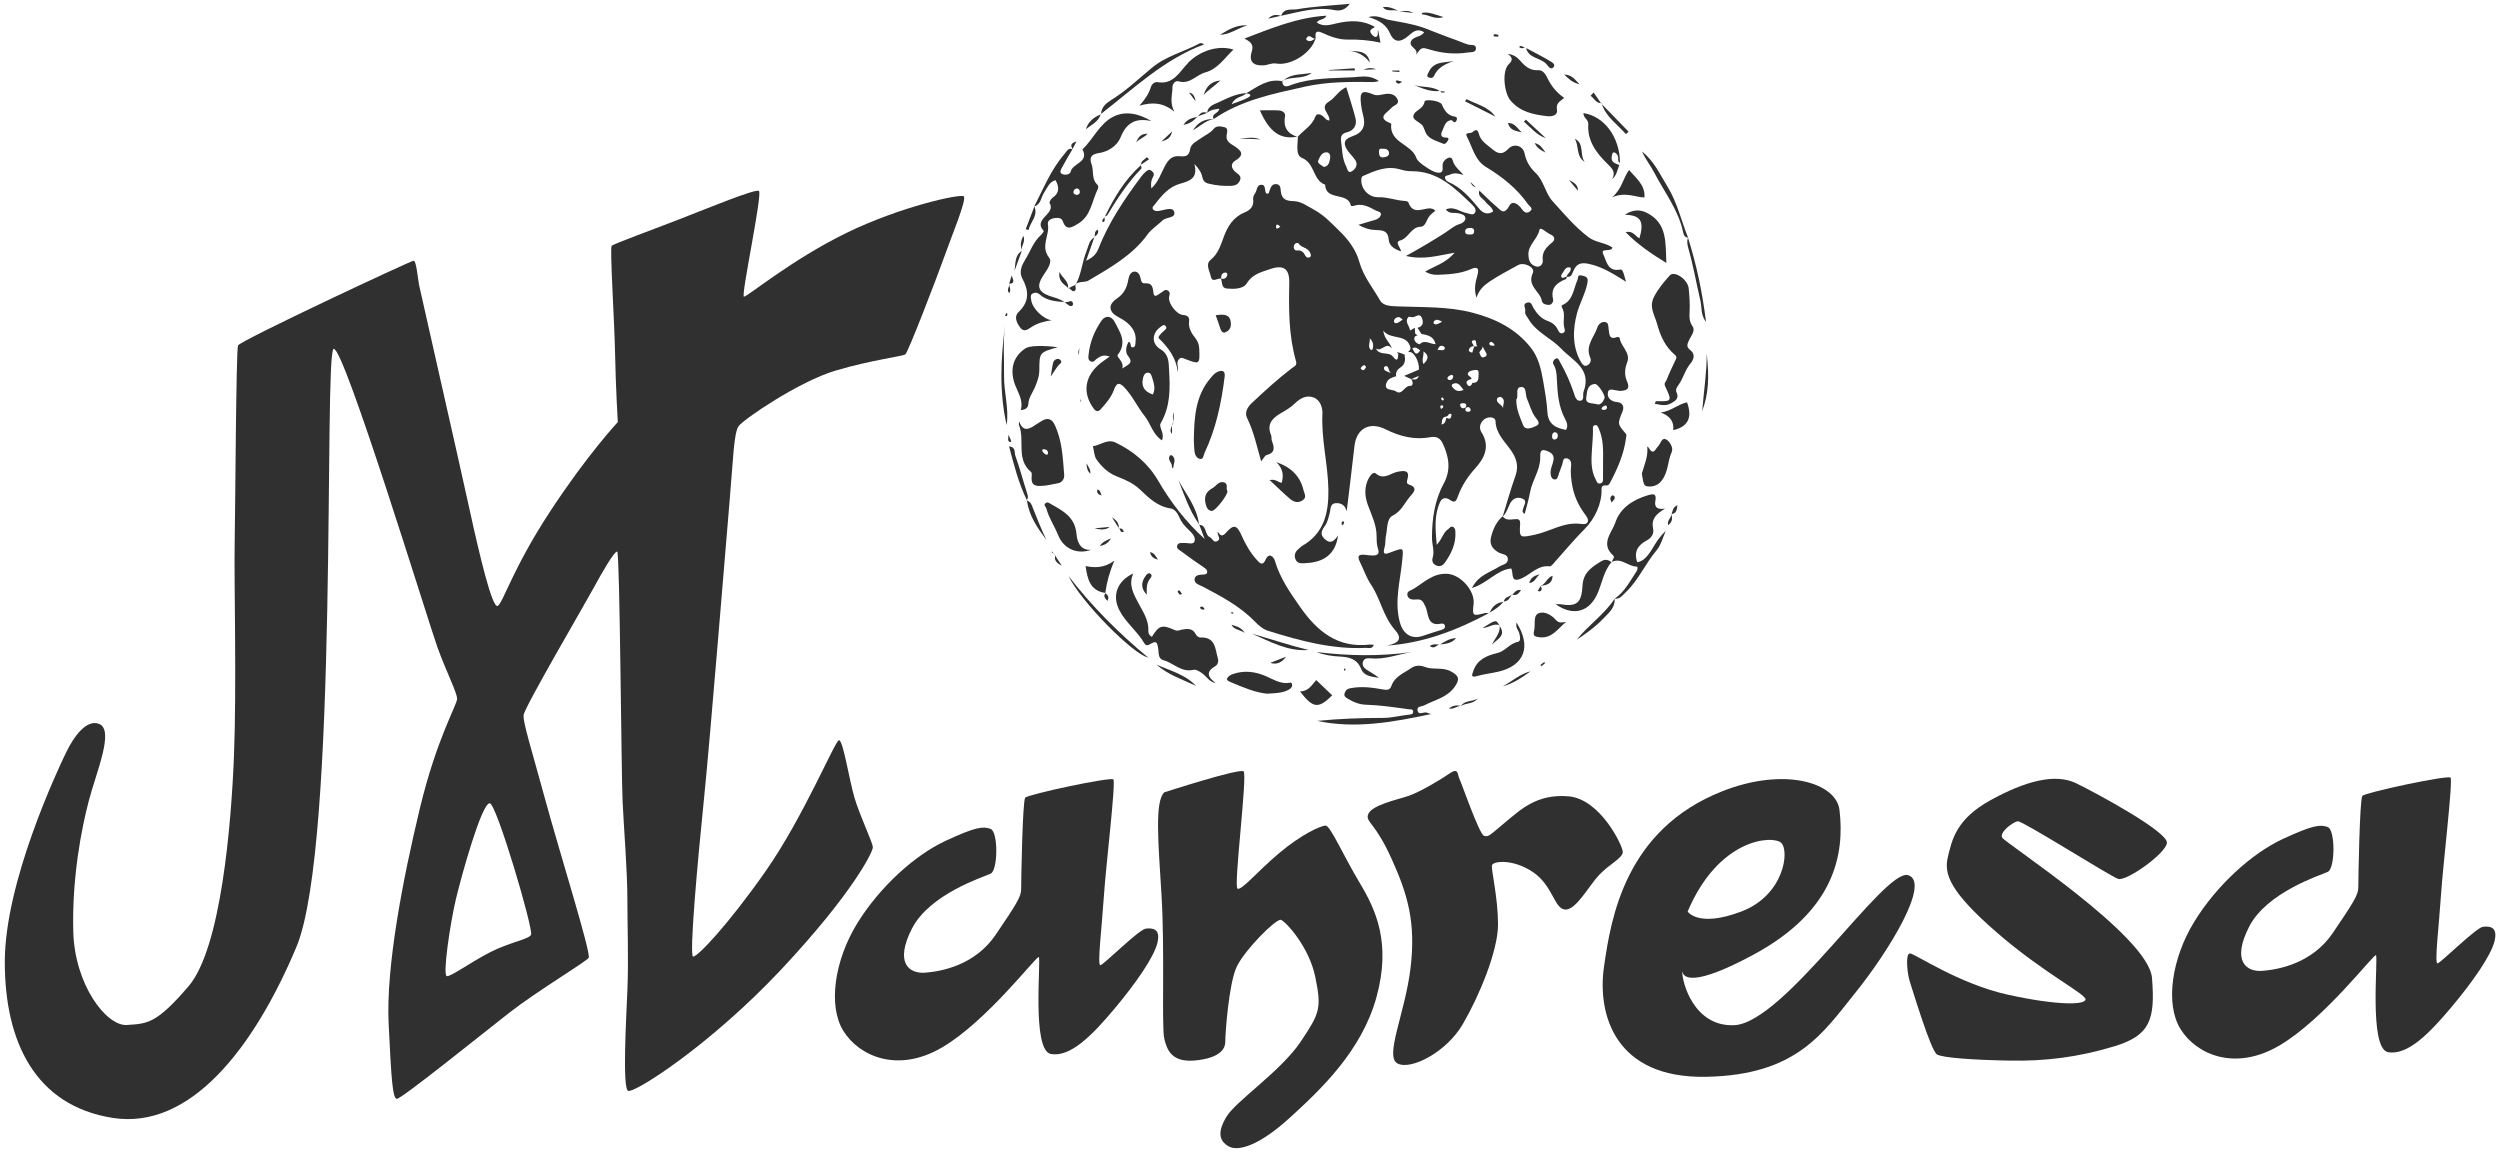<svg xmlns="http://www.w3.org/2000/svg" fill="none" viewBox="0 0 408 188" height="188" width="408">
<path fill="#303030" d="M157.274 32.041C156.721 31.597 146.981 33.701 138.129 38.017C129.277 42.334 121.968 48.42 121.415 48.42C120.861 48.42 124.516 31.488 123.846 31.153C123.183 30.818 115.656 33.919 111.121 35.688C106.586 37.457 100.165 39.786 99.83 40.114C99.495 40.442 100.274 52.177 100.383 57.818C100.493 63.46 100.827 68.883 100.827 68.883C100.827 68.883 95.848 74.198 89.762 83.494C83.676 92.79 82.126 98.323 81.238 98.876C80.35 99.429 78.253 90.577 76.586 82.941C74.926 75.304 68.615 47.634 68.396 46.528C68.178 45.421 67.952 42.545 67.508 42.545C67.064 42.545 39.175 55.605 38.848 56.377C38.52 57.149 38.404 83.494 38.295 88.917C38.185 94.341 38.63 112.162 38.185 123.336C37.741 134.51 36.082 154.77 30.767 160.965C25.453 167.16 24.019 167.051 20.7 167.276C17.38 167.495 12.175 160.746 11.957 152.003C11.738 143.26 13.281 135.289 14.505 130.645C15.72 125.993 18.712 119.135 16.164 118.138C14.133 117.345 12.066 120.133 10.741 122.899C9.416 125.665 0.782 143.923 0.782 156.983C0.782 170.043 5.762 180.445 18.377 182.44C30.993 184.435 41.396 171.149 48.37 154.551C55.344 137.954 52.796 57.382 54.456 56.938C56.115 56.493 69.947 101.65 71.388 105.632C72.83 109.614 74.599 113.05 74.599 114.04C74.599 115.03 71.279 120.46 68.513 131.97C65.746 143.479 62.98 157.754 63.424 167.051C63.868 176.347 64.087 179.222 64.749 179.332C65.412 179.441 78.581 168.82 83.123 165.274C87.659 161.736 95.63 156.975 96.074 156.313C96.518 155.651 91.313 139.046 88.991 130.528C86.668 122.004 85.336 117.912 85.453 116.697C85.562 115.481 95.411 98.658 96.853 96.001C98.294 93.343 100.281 89.915 100.726 90.024C101.17 90.133 101.388 126.546 101.614 130.972C101.832 135.398 102.385 142.263 102.385 146.58C102.385 150.897 102.604 156.764 102.385 161.744C102.167 166.723 101.585 177.461 102.487 178.014C103.383 178.567 115.889 170.596 127.508 158.206C139.126 145.808 142.446 139.06 142.446 138.288C142.446 137.517 140.342 133.2 139.461 130.208C138.573 127.223 137.583 120.693 136.913 120.803C136.251 120.912 131.155 133.309 124.96 142.161C118.765 151.013 113.785 156.218 113.116 156.109C112.446 156 113.887 140.174 114.885 130.434C115.882 120.693 118.539 87.935 119.092 81.514C119.646 75.093 119.755 70.667 120.534 69.561C121.305 68.454 130.383 62.259 136.36 60.483C142.336 58.714 147.316 58.16 147.76 57.826C148.204 57.491 152.848 45.428 154.071 41.999C155.287 38.571 157.835 32.485 157.282 32.041H157.274ZM86.668 152.564C86.224 153.336 83.13 153.78 79.92 155.439C76.71 157.099 73.725 159.312 72.946 159.312C72.167 159.312 73.499 150.569 74.388 146.806C75.276 143.042 78.588 131.089 79.92 131.089C81.027 131.089 87.112 151.785 86.668 152.557V152.564Z"></path>
<path fill="#303030" d="M161.671 135.282C162.924 135.741 162.887 142.03 161.671 142.583C160.456 143.137 151.713 145.903 148.83 151.545C145.947 157.187 148.386 158.963 151.043 158.737C153.7 158.519 159.124 157.521 162.501 152.542C165.872 147.563 166.651 146.347 166.651 145.124C166.651 143.901 166.869 130.739 167.313 130.186C167.757 129.633 181.261 126.757 181.698 127.201C182.135 127.645 180.482 141.259 180.147 146.347C179.812 151.436 179.041 157.638 179.594 157.521C180.147 157.412 185.906 151.654 187.012 151.545C188.119 151.436 189.444 151.545 188.89 153.867C188.337 156.189 185.352 160.506 181.807 164.714C178.269 168.922 174.724 172.569 171.514 172.015C168.303 171.462 169.963 156.298 169.519 156.189C169.075 156.08 161.111 166.592 153.802 170.909C146.5 175.226 140.189 172.35 137.641 168.252C135.093 164.161 136.2 156.743 139.854 150.766C143.508 144.789 149.259 139.592 154.239 137.262C159.218 134.94 160.434 134.831 161.657 135.267L161.671 135.282Z"></path>
<path fill="#303030" d="M379.896 134.983C381.148 135.442 381.111 141.732 379.896 142.285C378.68 142.838 369.937 145.605 367.054 151.246C364.171 156.888 366.61 158.664 369.267 158.439C371.924 158.22 377.348 157.223 380.726 152.244C384.096 147.264 384.875 146.049 384.875 144.826C384.875 143.603 385.093 130.441 385.537 129.888C385.982 129.334 399.485 126.459 399.922 126.903C400.359 127.347 398.707 140.96 398.372 146.049C398.037 151.137 397.265 157.339 397.818 157.223C398.372 157.107 404.13 151.356 405.236 151.246C406.343 151.137 407.668 151.246 407.115 153.569C406.561 155.891 403.577 160.208 400.031 164.415C396.493 168.623 392.948 172.27 389.738 171.717C386.528 171.164 388.187 156 387.743 155.891C387.299 155.782 379.335 166.294 372.026 170.61C364.725 174.927 358.413 172.052 355.865 167.953C353.317 163.862 354.424 156.444 358.078 150.467C361.733 144.491 367.484 139.293 372.463 136.964C377.442 134.641 378.658 134.532 379.881 134.969L379.896 134.983Z"></path>
<path fill="#303030" d="M190.004 129.305C188.454 130.856 189.007 137.16 189.56 146.129C190.113 155.09 189.56 167.597 190.004 169.482C190.448 171.36 191.22 173.442 195.093 173.064C198.965 172.685 199.963 171.251 199.963 170.035C199.963 168.82 200.516 160.521 201.841 157.754C203.166 154.988 208.262 149.892 209.033 150.118C209.805 150.344 213.685 154.544 214.675 159.531C215.672 164.51 215.447 165.289 212.244 170.043C209.033 174.804 201.732 179.674 200.181 182.214C198.631 184.762 198.965 186.196 200.516 187.084C202.067 187.973 205.495 186.975 210.475 182.433C215.454 177.897 222.202 171.586 224.641 162.734C227.072 153.882 224.532 148.458 221.875 144.032C219.218 139.606 217.114 134.736 216.342 134.736C215.57 134.736 212.36 136.177 208.706 139.271C205.051 142.372 202.62 145.357 201.957 145.029C201.295 144.695 203.617 126.437 202.955 125.884C202.292 125.331 190.004 129.313 190.004 129.313V129.305Z"></path>
<path fill="#303030" d="M353.645 137.568C353.427 139.329 347.006 143.879 345.674 143.435C344.349 142.991 330.066 133.921 329.294 134.03C328.523 134.139 326.31 135.799 326.746 136.687C327.191 137.575 350.653 152.731 351.206 159.596C351.76 166.461 350.871 169.002 345.011 170.771C339.144 172.54 333.837 173.202 327.969 173.093C322.102 172.984 317.123 172.649 316.125 172.095C315.128 171.542 312.143 161.584 311.699 160.251C311.255 158.926 310.928 155.6 311.699 155.6C312.471 155.6 319.671 160.579 327.744 162.348C335.824 164.117 340.25 164.008 340.36 163.12C340.469 162.231 333.495 158.803 325.858 152.164C318.222 145.524 317.225 142.649 317.887 139.883C318.549 137.116 319.212 133.688 324.861 130.586C330.503 127.485 335.373 126.16 338.809 127.82C342.238 129.48 353.863 135.791 353.638 137.56L353.645 137.568Z"></path>
<path fill="#303030" d="M223.229 133.062C222.989 134.255 224.444 134.277 227.102 140.145C229.759 146.012 231.084 150.547 230.203 157.966C229.315 165.384 225.886 172.467 228.099 173.573C230.312 174.68 236.07 171.695 238.72 167.153C241.377 162.617 244.478 155.199 244.478 150.882C244.478 146.565 243.372 142.03 243.481 141.251C243.59 140.48 247.019 140.145 250.229 142.358C253.44 144.571 253.658 148.334 255.434 148.444C257.203 148.553 259.307 144.571 260.967 142.802C262.627 141.033 264.84 140.036 264.84 139.038C264.84 138.041 261.185 130.404 255.987 129.96C250.782 129.516 248.133 132.173 245.694 134.168C243.263 136.163 242.928 136.716 242.156 136.381C241.384 136.046 238.502 127.747 238.174 127.085C237.839 126.422 238.065 125.207 236.623 126.197C235.182 127.194 231.862 129.181 229.984 129.851C228.106 130.514 223.564 131.402 223.236 133.062H223.229Z"></path>
<path fill="#303030" d="M311.415 142.831C307.593 141.608 291.185 166.992 282.995 167.313C276.422 167.575 274.5 160.295 274.529 158.475C274.696 159.603 276.291 161.125 286.191 155.789C299.498 148.611 301.049 139.322 300.205 132.188C299.68 127.74 291.25 125.119 281.081 129.131C265.189 135.398 262.903 149.921 261.775 157.747C260.647 165.573 263.573 176.012 278.424 175.735C293.274 175.459 297.526 168.558 302.869 161.918C308.212 155.279 315.135 144.018 311.423 142.831H311.415ZM290.668 137.531C292.08 138.762 291.236 146.085 284.175 148.764C277.113 151.443 275.424 148.764 275.424 148.764C280.506 136.767 289.256 136.301 290.668 137.531Z"></path>
<path fill="#303030" d="M209.528 13.077C210.984 12.444 212.746 12.953 214.085 11.883C212.549 12.218 210.839 11.942 209.528 13.077Z"></path>
<path fill="#303030" d="M209.259 13.208C209.259 13.208 209.259 13.245 209.259 13.259C209.274 13.259 209.281 13.259 209.295 13.259L209.252 13.201L209.259 13.208Z"></path>
<path fill="#303030" d="M209.259 13.208L209.303 13.267C209.375 13.194 209.456 13.135 209.536 13.07C209.441 13.114 209.354 13.157 209.266 13.201L209.259 13.208Z"></path>
<path fill="#303030" d="M176.406 65.622C176.42 65.564 176.427 65.513 176.442 65.455C176.435 65.346 176.42 65.236 176.413 65.127C176.384 65.215 176.34 65.309 176.333 65.397C176.333 65.469 176.376 65.549 176.406 65.622Z"></path>
<path fill="#303030" d="M198.842 16.703C198.085 17.059 197.102 17.307 197.007 18.428C196.323 18.137 195.886 18.442 195.544 18.966C196.032 18.785 196.519 18.61 197.007 18.428C197.56 17.904 198.245 17.845 198.98 17.751C198.914 18.544 197.626 18.493 198.063 19.432C202.554 16.346 207.781 15.297 212.943 14.147C216.626 13.325 220.411 13.332 224.175 13.39C224.379 13.39 224.59 13.317 225.041 13.237C223.6 12.182 222.166 12.524 220.863 12.604C217.5 12.801 214.093 12.662 210.831 13.827C210.38 13.987 209.346 14.555 209.266 13.259C206.951 12.771 205.248 14.14 203.442 15.188C203.428 15.203 203.413 15.21 203.399 15.225C203.923 15.312 204.454 15.494 203.646 15.945C202.882 16.368 202.016 16.608 201.018 16.994C201.55 15.756 202.736 15.887 203.399 15.232C203.399 15.232 203.399 15.232 203.392 15.232C203.392 15.232 203.442 15.203 203.442 15.196C201.768 15.268 200.305 16.018 198.842 16.71V16.703Z"></path>
<path fill="#303030" d="M219.982 8.258C221.46 8.396 222.668 8.993 223.564 10.209C223.185 8.083 221.409 8.455 219.982 8.258Z"></path>
<path fill="#303030" d="M180.322 35.324C180.468 35.258 180.642 35.215 180.715 35.106C182.339 32.419 184.042 29.791 186.255 27.527C186.342 27.44 186.233 27.163 186.197 26.952C183.583 29.289 181.844 32.23 180.322 35.331V35.324Z"></path>
<path fill="#303030" d="M195.486 19.054C195.486 19.054 195.522 18.996 195.544 18.966C195.515 18.981 195.478 18.988 195.449 19.003L195.486 19.054Z"></path>
<path fill="#303030" d="M198.055 19.44C196.57 19.374 195.471 20 194.707 21.238C195.828 20.641 196.731 19.658 198.055 19.44Z"></path>
<path fill="#303030" d="M187.289 21.82C186.146 21.798 185.709 22.446 185.425 23.283C185.869 22.65 186.685 22.504 187.289 21.82Z"></path>
<path fill="#303030" d="M180.257 35.47C180.257 35.47 180.286 35.419 180.293 35.389C180.3 35.368 180.315 35.353 180.322 35.331C180.307 35.339 180.286 35.346 180.271 35.353C180.264 35.389 180.257 35.433 180.257 35.47Z"></path>
<path fill="#303030" d="M175.503 46.404C175.503 46.404 175.496 46.462 175.496 46.491C175.517 46.484 175.539 46.469 175.561 46.462L175.51 46.404H175.503Z"></path>
<path fill="#303030" d="M174.36 47.015L174.324 47.059C174.345 47.044 174.375 47.037 174.396 47.023C174.382 47.023 174.375 47.015 174.36 47.015Z"></path>
<path fill="#303030" d="M174.324 46.993C174.411 45.894 173.45 45.457 172.911 44.387C172.671 45.967 173.668 46.367 174.324 46.993Z"></path>
<path fill="#303030" d="M176.143 56.763C176.02 57.265 175.969 57.367 175.976 57.469C175.991 57.636 176.042 57.797 176.078 57.957C176.093 57.695 176.107 57.432 176.143 56.763Z"></path>
<path fill="#303030" d="M174.353 47.023C174.353 47.023 174.331 47.001 174.324 46.993C174.324 47.015 174.324 47.037 174.324 47.059L174.353 47.023Z"></path>
<path fill="#303030" d="M179.936 36.205C179.936 36.205 180.045 36.256 180.075 36.234C180.417 36.045 180.249 35.732 180.249 35.462C180.111 35.695 179.783 35.841 179.929 36.198L179.936 36.205Z"></path>
<path fill="#303030" d="M187.158 25.635C186.852 26.057 186.197 26.203 186.226 26.88C186.655 26.581 187.092 26.283 187.522 25.984L187.158 25.642V25.635Z"></path>
<path fill="#303030" d="M186.182 26.901L186.211 26.93C186.211 26.909 186.211 26.894 186.211 26.88C186.197 26.887 186.19 26.894 186.175 26.901H186.182Z"></path>
<path fill="#303030" d="M186.182 26.901C186.182 26.901 186.19 26.938 186.19 26.952C186.197 26.952 186.204 26.938 186.211 26.93L186.182 26.901Z"></path>
<path fill="#303030" d="M175.357 47.481C175.729 47.277 175.466 46.84 175.488 46.491C175.124 46.666 174.76 46.848 174.396 47.023C174.768 47.095 174.957 47.7 175.357 47.481Z"></path>
<path fill="#303030" d="M199.781 78.726C199.198 78.544 198.725 78.908 198.31 79.337C198.048 79.607 197.662 79.76 197.364 80.007C196.578 80.64 196.563 81.507 196.796 82.373C196.927 82.846 197.175 83.385 197.793 83.377C198.368 83.37 200.334 80.851 200.327 80.153C199.999 79.767 200.509 78.959 199.788 78.726H199.781Z"></path>
<path fill="#303030" d="M207.199 78.347C208.473 79.526 209.477 80.516 210.54 81.427C211.137 81.936 211.851 82.147 212.593 81.645C213.336 81.143 212.855 80.553 212.724 79.971C212.21 77.767 210.737 76.253 208.305 75.428C209.448 76.549 209.477 77.612 209.186 78.784C208.56 78.755 208.269 78.129 207.206 78.347H207.199Z"></path>
<path fill="#303030" d="M265.349 21.871C265.495 21.747 265.64 21.616 265.786 21.492C264.33 19.993 262.874 18.493 261.418 16.994C262.139 19.119 263.966 20.306 265.342 21.878L265.349 21.871Z"></path>
<path fill="#303030" d="M263.107 32.201C265.298 31.247 266.914 32.216 268.378 32.223C268.53 30.199 266.98 29.071 265.866 27.739C264.876 29.071 264.745 30.767 263.107 32.201Z"></path>
<path fill="#303030" d="M219.181 85.081C219.13 85.059 218.97 85.176 218.963 85.241C218.941 85.401 218.977 85.569 218.992 85.729C219.108 85.656 219.225 85.583 219.239 85.576C219.451 85.278 219.37 85.139 219.188 85.074L219.181 85.081Z"></path>
<path fill="#303030" d="M191.234 70.82C191.351 70.383 191.205 69.91 191.271 69.466C191.06 69.888 190.892 70.31 191.234 70.82Z"></path>
<path fill="#303030" d="M191.555 68.869C191.555 68.869 191.555 68.869 191.555 68.862C191.555 68.862 191.54 68.833 191.533 68.818C191.533 68.818 191.533 68.818 191.526 68.803C191.526 68.796 191.526 68.789 191.526 68.789C191.526 68.774 191.511 68.76 191.496 68.738C191.518 68.782 191.54 68.825 191.562 68.869C191.387 69.058 191.314 69.255 191.285 69.466C191.387 69.269 191.496 69.073 191.562 68.869H191.555Z"></path>
<path fill="#303030" d="M257.516 31.131C257.531 30.316 257.123 29.872 256.06 29.384C256.737 30.192 257.13 30.658 257.516 31.131Z"></path>
<path fill="#303030" d="M258.63 26.421C257.735 25.285 258.645 23.465 256.999 22.636C257.735 23.822 257.174 25.547 258.63 26.421Z"></path>
<path fill="#303030" d="M191.547 68.862C191.547 68.374 191.547 67.894 191.547 67.297C191.3 67.901 191.445 68.381 191.547 68.862Z"></path>
<path fill="#303030" d="M262.386 26.785C263.209 27.586 263.668 28.11 263.114 29.224C263.886 28.576 263.944 27.695 264.272 26.93C264.017 26.829 263.755 26.748 263.522 26.617C262.925 26.283 262.961 25.751 263.107 25.183C263.173 24.907 263.311 24.797 263.551 24.914C264.01 25.14 264.126 25.562 264.09 26.035C264.068 26.275 264.141 26.472 264.374 26.574C264.374 22.439 261.862 18.996 258.434 18.457C258.332 19.214 259.271 19.512 259.212 20.262C259.009 23.043 260.603 25.052 262.386 26.785Z"></path>
<path fill="#303030" d="M261.338 16.863L261.316 16.884C261.353 16.921 261.389 16.957 261.425 16.994C261.411 16.943 261.382 16.899 261.367 16.848C261.338 16.848 261.309 16.848 261.28 16.841C261.294 16.855 261.302 16.877 261.316 16.892C261.316 16.892 261.331 16.877 261.345 16.87L261.338 16.863Z"></path>
<path fill="#303030" d="M261.28 16.834C260.879 16.258 260.479 15.676 260.079 15.094C259.911 15.276 259.744 15.45 259.576 15.632C260.159 16.011 260.421 16.804 261.287 16.834H261.28Z"></path>
<path fill="#303030" d="M202.285 22.65C203.421 22.657 204.564 22.636 205.699 22.767C204.571 22.286 203.428 22.512 202.285 22.65Z"></path>
<path fill="#303030" d="M195.442 19.003C195.442 19.003 195.398 19.047 195.377 19.076C195.413 19.076 195.449 19.061 195.486 19.054L195.449 19.003H195.442Z"></path>
<path fill="#303030" d="M193.134 20.379C194.263 20.182 194.845 19.651 195.384 19.076C194.605 19.236 193.804 19.381 193.134 20.379Z"></path>
<path fill="#303030" d="M191.46 76.454C191.482 75.741 192.064 74.897 191.234 74.307C191.176 74.263 190.987 74.292 190.943 74.351C190.404 75.057 191.402 75.537 191.242 76.207C191.227 76.265 191.38 76.367 191.46 76.454Z"></path>
<path fill="#303030" d="M224.597 11.301C223.716 11.002 223.12 11.097 222.537 11.396C223.141 11.367 223.746 11.337 224.597 11.301Z"></path>
<path fill="#303030" d="M199.177 13.121C197.364 13.347 196.825 14.351 196.432 15.509C197.146 14.693 198.106 14.14 199.177 13.121Z"></path>
<path fill="#303030" d="M221.11 11.505C221.096 11.381 221.089 11.257 221.074 11.141C219.654 11.235 218.242 11.33 216.823 11.425C216.852 11.454 216.888 11.476 216.917 11.505H221.11Z"></path>
<path fill="#303030" d="M194.052 15.116C194.372 15.538 194.678 15.931 195.122 16.52C194.976 15.637 194.619 15.169 194.052 15.116Z"></path>
<path fill="#303030" d="M200.88 53.021C200.931 51.274 199.803 51.23 198.398 51.449C198.638 52.126 198.893 52.752 199.075 53.392C199.206 53.858 199.46 54.397 199.897 54.259C200.37 54.113 200.858 53.684 200.88 53.021Z"></path>
<path fill="#303030" d="M197.524 61.742C195.064 64.669 194.903 68.185 194.831 71.737C194.86 72.363 194.867 72.997 194.932 73.615C194.991 74.22 195.282 74.809 195.872 74.897C196.418 74.969 196.403 74.278 196.585 73.899C198.449 69.968 199.329 65.775 199.861 61.495C199.97 60.614 199.592 60.33 198.762 60.657C198.216 60.876 197.895 61.298 197.524 61.749V61.742Z"></path>
<path fill="#303030" d="M191.293 21.449C190.499 22.199 190.026 22.643 189.545 23.094C190.266 22.861 191.031 22.672 191.293 21.449Z"></path>
<path fill="#303030" d="M187.245 38.294C187.915 37.37 188.919 36.758 189.727 35.972C190.346 35.375 191.999 35.644 191.606 34.509C191.336 33.73 189.982 34.29 189.116 34.429C188.745 34.487 188.359 34.429 188.177 34.166C187.929 33.817 188.322 33.562 188.519 33.3C189.604 31.866 190.805 30.476 192.574 29.988C194.226 29.529 195.537 29.064 194.918 26.763C195.631 27.498 196.068 28.124 196.228 28.925C196.337 29.478 196.621 29.813 197.211 29.959C198.441 30.272 199.679 30.388 200.946 30.33C201.557 30.301 202.045 30.105 202.329 29.508C202.678 28.78 202.183 28.51 201.717 28.139C200.982 27.557 200.698 26.756 201.623 26.195C203.231 25.227 202.503 24.535 201.462 23.858C200.785 23.414 200.036 23.087 200.188 22.06C200.261 21.573 200.494 20.903 199.81 20.75C199.249 20.626 198.536 20.444 198.055 21.056C197.539 21.704 196.774 22.002 196.126 22.468C195.391 23 194.35 23.436 194.226 24.354C194.066 25.547 193.345 25.576 192.574 25.496C191.242 25.358 190.652 26.101 190.099 27.127C189.451 28.314 189.065 29.689 187.9 30.752C187.791 29.973 187.864 29.42 188.155 28.911C188.395 28.503 188.352 28.204 187.951 27.891C187.478 27.513 187.209 27.855 186.917 28.088C186.655 28.299 186.437 28.568 186.233 28.845C183.474 32.536 180.912 36.343 179.223 40.675C178.924 41.446 178.327 42.043 177.25 42.56C177.76 41.111 178.175 39.925 178.589 38.745C177.738 39.204 177.665 40.129 177.345 40.908C176.631 42.662 176.5 44.613 175.627 46.316C176.238 45.872 177.083 46.12 177.629 45.792C181.137 43.703 184.748 41.723 187.245 38.309V38.294Z"></path>
<path fill="#303030" d="M193.891 10.274C192.494 11.709 191.518 13.863 188.883 13.405C188.454 13.332 187.966 13.732 187.835 14.176C187.507 15.268 186.896 16.186 185.957 17.248C188.06 16.644 189.8 16.695 191.657 18.238C190.827 16.673 191.358 15.458 191.344 14.249C191.344 13.645 191.846 13.121 192.319 13.267C194.168 13.827 195.224 12.226 196.701 11.818C198.754 11.257 199.817 9.488 201.302 8.091C198.827 7.312 195.828 8.273 193.884 10.26L193.891 10.274Z"></path>
<path fill="#303030" d="M223.025 105.741C223.425 105.719 223.964 105.952 224.197 105.231C223.942 105.217 223.731 105.173 223.52 105.195C218.293 105.799 214.952 103.025 212.171 99.043C210.518 96.677 208.888 94.341 208.058 91.516C207.854 90.817 207.068 90.118 206.536 91.349C206.056 92.455 205.561 91.858 205.182 91.451C204.09 90.279 203.297 88.895 202.649 87.44C201.863 85.656 201.339 85.503 200.072 86.952C199.468 87.643 199.147 87.425 198.747 86.77C198.558 87.374 199.373 87.884 198.696 88.291C198.048 88.677 197.888 87.869 197.466 87.68C196.556 87.279 196.993 85.714 195.726 85.649C196.017 86.42 196.316 87.192 196.607 87.964C193.506 85.146 191.06 81.965 189.036 78.486C187.376 75.632 184.996 73.652 182.084 72.232C180.708 71.562 179.609 72.676 178.364 72.815C178.553 73.557 178.56 74.438 178.975 75.02C179.805 76.192 180.883 77.212 182.251 77.743C183.634 78.282 184.952 78.85 186.051 79.898C187.493 81.274 188.919 82.671 191.067 82.984C191.686 83.072 192.195 83.749 192.465 84.411C192.8 85.234 193.353 85.867 193.986 86.464C194.539 86.981 195.187 87.665 194.947 88.35C194.743 88.939 193.833 88.575 193.236 88.612C192.843 88.641 192.341 88.524 192.152 88.947C191.89 89.522 192.486 89.754 192.8 89.995C193.979 90.89 195.202 91.735 196.425 92.572C196.716 92.776 197.029 92.95 197.014 93.336C197.007 93.715 196.658 93.758 196.381 93.766C195.719 93.78 194.947 93.853 194.954 94.625C194.962 95.28 195.762 95.462 196.323 95.753C199.337 97.347 202.358 98.934 204.775 101.417C205.415 102.079 206.1 102.683 207.002 102.967C212.222 104.591 217.478 106.017 223.025 105.726V105.741Z"></path>
<path fill="#303030" d="M244.755 102.181C244.835 103.397 243.932 104.234 243.466 105.238C244.231 104.35 245.883 103.797 244.755 102.181Z"></path>
<path fill="#303030" d="M223.615 107.444C225.93 107.677 228.092 106.818 230.348 106.418C225.18 107.153 220.026 107.037 214.864 106.418C216.116 106.906 217.398 107.088 218.693 107.153C220.164 107.226 221.474 107.524 222.122 109.14C222.632 110.407 223.913 110.429 225.049 110.618C224.408 110.094 223.673 109.723 222.996 109.271C222.574 108.98 222.231 108.543 222.45 107.961C222.654 107.43 223.163 107.401 223.607 107.444H223.615Z"></path>
<path fill="#303030" d="M241.967 102.487C242.95 102.465 243.728 101.671 244.668 102.028C244.173 101.089 244.114 101.118 241.967 102.487Z"></path>
<path fill="#303030" d="M242.28 100.063C240.373 100.594 240.256 100.507 240.489 98.614C240.766 96.43 238.371 93.773 236.201 93.649C233.901 93.511 232.445 95.018 230.727 96.088C230.246 96.386 229.511 96.459 229.7 97.194C229.868 97.85 230.545 97.9 231.135 97.835C232.066 97.733 232.241 98.199 232.641 99.007C233.166 100.07 232.816 102.297 235.182 101.781C235.473 101.715 235.786 101.832 235.823 102.188C235.859 102.516 235.626 102.669 235.32 102.771C234.294 103.091 233.268 103.411 232.248 103.761C230.312 104.43 228.936 103.448 228.419 101.431C227.553 98.039 228.528 94.778 228.841 91.472C229.045 89.332 229.14 89.318 227.065 90.104C226.162 90.446 225.558 90.679 225.973 89.281C226.148 88.692 226.053 88.022 226.192 87.41C226.446 86.267 226.286 84.659 227.276 84.156C228.681 83.443 229.191 82.154 230.05 81.106C230.479 80.582 231.673 79.607 229.89 79.061C229.584 78.966 229.569 78.638 229.664 78.325C230.166 76.666 229.169 76.789 228.084 76.993C226.912 77.212 225.857 78.42 224.503 77.255C224.153 76.957 223.636 77.546 223.374 78.049C222.603 79.49 222.726 81.012 223.236 82.417C223.848 84.091 224.67 85.685 224.663 87.534C224.663 88.197 224.67 88.91 224.881 89.522C225.216 90.49 224.728 90.65 223.993 90.657C223.593 90.657 223.2 90.584 222.799 90.548C221.809 90.461 221.394 90.621 221.962 91.756C222.566 92.965 222.981 94.268 223.746 95.404C225.296 97.704 225.711 100.572 227.626 102.756C228.9 104.205 228.405 104.925 226.374 105.362C232.328 104.947 237.759 102.865 242.971 100.07C242.731 100.055 242.484 100.012 242.265 100.07L242.28 100.063Z"></path>
<path fill="#303030" d="M244.704 102.108C244.704 102.108 244.733 102.159 244.755 102.181C244.755 102.137 244.755 102.094 244.755 102.05L244.711 102.108H244.704Z"></path>
<path fill="#303030" d="M244.704 102.108L244.748 102.057C244.718 102.043 244.689 102.043 244.66 102.028C244.675 102.057 244.689 102.079 244.704 102.108Z"></path>
<path fill="#303030" d="M243.146 99.961C243.954 99.48 244.748 98.978 245.337 98.221C244.26 98.366 243.532 98.949 243.146 99.961Z"></path>
<path fill="#303030" d="M246.808 97.034C246.808 97.034 246.764 97.02 246.742 97.012L246.779 97.063C246.779 97.063 246.8 97.041 246.815 97.034H246.808Z"></path>
<path fill="#303030" d="M234.898 105.195C234.898 105.195 234.935 105.195 234.949 105.195H234.956C234.956 105.195 234.986 105.18 235 105.173C234.978 105.173 234.949 105.173 234.927 105.18C234.92 105.18 234.913 105.18 234.905 105.188L234.898 105.195Z"></path>
<path fill="#303030" d="M233.34 105.42C234.061 106.017 234.418 105.289 234.898 105.195C234.389 105.151 233.872 105.071 233.34 105.42Z"></path>
<path fill="#303030" d="M237.643 104.139C236.572 104.168 235.801 104.722 235 105.18C235.939 105.071 236.9 105.02 237.643 104.139Z"></path>
<path fill="#303030" d="M179.157 37.471C178.589 37.763 178.691 38.214 178.662 38.614C179.026 38.338 179.368 38.054 179.157 37.471Z"></path>
<path fill="#303030" d="M243.066 100.019C243.066 100.019 243.015 100.048 242.986 100.063C243.03 100.063 243.066 100.063 243.102 100.063C243.117 100.026 243.132 99.99 243.146 99.953C243.117 99.968 243.088 99.99 243.059 100.004L243.066 100.019Z"></path>
<path fill="#303030" d="M263.151 80.837C262.889 80.975 262.736 81.223 262.83 81.543C262.874 81.696 262.947 81.841 263.012 82.002C263.376 81.601 263.617 81.397 263.507 81.077C263.464 80.961 263.216 80.8 263.151 80.83V80.837Z"></path>
<path fill="#303030" d="M251.438 95.629C251.481 95.688 251.503 95.717 251.503 95.717C251.525 95.746 251.503 95.717 251.438 95.622V95.629Z"></path>
<path fill="#303030" d="M251.35 96.496C251.743 96.263 251.591 95.942 251.438 95.636C251.278 95.906 251.117 96.175 250.957 96.445C251.096 96.466 251.263 96.554 251.358 96.496H251.35Z"></path>
<path fill="#303030" d="M264.214 63.81C265.306 63.744 266.172 63.678 265.495 62.135C265.087 61.211 265.153 60.162 265.553 59.136C266.172 57.549 264.49 56.566 264.337 55.154C264.337 55.089 264.017 54.957 263.901 55.001C262.561 55.532 262.663 54.499 262.532 53.742C262.445 53.254 262.583 52.599 261.87 52.548C261.316 52.504 260.843 52.963 260.697 53.421C260.173 55.038 258.652 56.421 259.54 58.394C259.751 58.867 259.489 59.456 258.95 59.667C258.645 59.791 258.324 59.587 258.113 59.238C256.526 56.654 256.679 53.705 257.371 51.106C257.793 49.534 258.71 47.976 259.052 46.251C259.22 45.399 259.052 45.173 258.222 44.977C257.356 44.773 257.611 45.304 257.436 45.705C256.788 47.139 256.766 48.959 255.041 49.76C254.728 49.905 254.881 50.131 254.983 50.328C255.485 51.281 255.056 52.33 255.252 53.319C255.31 53.618 255.609 54.171 255.041 54.361C254.546 54.521 254.393 54.106 254.197 53.727C253.847 53.05 253.309 52.628 252.537 52.359C251.554 52.016 250.826 51.201 250.295 50.32C249.996 49.825 249.923 49.134 249.152 49.41C248.431 49.665 249.006 50.298 248.919 50.75C248.802 51.325 249.225 51.667 249.479 52.111C250.753 54.273 253.148 55.169 254.779 56.894C256.643 58.867 259.838 60.184 258.441 63.919C258.259 64.399 258.608 65.258 257.975 65.389C257.225 65.549 257.014 64.61 256.854 64.13C256.257 62.346 255.485 60.65 254.561 59.02C254.415 58.765 254.291 58.277 253.825 58.568C253.534 58.758 253.33 59.143 253.527 59.456C254 60.228 254.044 61.094 254.08 61.931C254.182 64.152 254.342 66.328 255.412 68.359C255.674 68.854 255.987 69.524 255.573 70.157C253.927 69.859 252.653 69.262 252.537 67.26C252.442 65.586 252.144 63.919 251.86 62.266C251.525 60.323 251.096 58.357 249.858 56.777C247.441 53.676 244.071 52.016 240.358 51.041C236.303 49.978 232.132 50.167 227.99 50C226.963 49.956 225.74 49.92 225.245 49.054C224.051 46.964 222.486 45.108 221.816 42.655C221.307 40.806 220.04 39.088 218.635 37.734C217.339 36.481 216.116 35.12 214.42 34.21C213.314 33.613 212.309 32.834 211.057 32.82C209.819 32.798 209.15 32.47 209.019 31.153C208.982 30.76 208.982 30.039 208.203 30.046C207.526 30.053 207.403 30.592 207.206 31.058C207.104 31.291 207.177 31.662 206.711 31.611C206.267 31.218 206.696 30.17 205.859 30.155C205.066 30.141 205.175 31.087 204.818 31.568C204.629 31.823 204.476 32.208 204.513 32.507C204.673 33.715 204.01 34.312 203.035 34.712C201.251 35.455 200.349 36.962 199.722 38.651C199.206 40.034 198.82 41.395 197.568 42.414C196.687 43.135 197.415 44.22 197.604 45.108C197.852 46.258 198.711 45.304 199.264 45.479C199.49 46.076 199.308 47.008 200.196 47.088C201.368 47.19 202.889 47.19 203.472 46.244C204.403 44.729 205.808 44.424 207.213 43.936C209.455 43.157 210.467 43.79 210.409 46.236C210.315 50.517 210.315 54.768 211.501 58.918C211.712 59.653 211.275 59.755 210.86 60.068C208.546 61.822 206.42 63.788 204.301 65.768C203.552 66.467 203.093 67.347 203.523 68.214C204.6 70.412 205.11 72.778 205.816 75.29C206.223 74.809 206.42 74.336 206.726 74.256C208.269 73.856 207.905 72.887 207.555 71.868C207.468 71.606 207.555 71.271 207.446 71.024C206.726 69.335 207.526 68.33 208.91 67.508C209.739 67.02 210.62 66.532 211.297 65.862C212.193 64.974 213.219 64.45 214.355 64.858C215.483 65.266 215.869 66.547 215.818 67.573C215.621 71.737 216.728 75.777 216.793 79.912C216.852 83.712 216.087 87.09 212.447 89.129C212.302 89.209 212.2 89.369 212.062 89.471C211.45 89.922 211.13 90.512 211.414 91.254C211.741 92.091 212.535 91.931 213.19 91.895C216.015 91.742 217.958 90.49 218.373 87.381C217.82 88.168 217.238 88.895 216.24 88.015C215.403 87.272 215.621 86.646 216.218 85.831C216.641 85.263 216.808 84.477 217.005 83.763C217.179 83.123 217.041 82.227 217.907 82.125C218.759 82.031 219.552 82.38 219.771 83.458C220.251 79.818 220.623 76.258 221.059 72.713C221.416 69.852 223.585 68.782 226.162 70.077C228.434 71.22 230.851 71.832 233.399 71.351C234.469 71.147 235.066 71.541 235.466 72.4C236.463 74.533 236.835 76.673 235.626 78.9C234.126 81.659 233.704 84.673 233.697 87.782C233.697 88.859 234.141 89.915 233.813 91.014C233.661 91.523 233.784 92.004 234.389 92.281C235 92.557 235.481 92.266 235.75 91.895C236.856 90.373 237.643 88.713 237.519 86.748C237.497 86.435 237.431 86.166 237.177 86.013C236.769 85.772 236.587 86.202 236.325 86.369C235.531 86.879 235.422 87.891 234.469 88.91C234.25 86.275 234.039 84.069 235.029 81.914C235.4 81.099 236.136 81.23 236.602 81.565C237.519 82.235 237.686 81.652 237.934 80.99C238.567 79.264 239.521 77.787 240.787 76.396C242.265 74.773 243.219 72.822 241.792 70.572C241.428 69.997 241.457 69.364 241.872 68.803C242.236 68.308 242.76 68.076 243.372 68.126C243.743 68.156 244.063 68.374 244.071 68.76C244.136 70.747 245.548 72.014 246.582 73.484C247.47 74.758 247.892 76.032 247.332 77.619C246.553 79.796 245.941 82.031 245.257 84.237C244.202 85.139 243.677 86.326 243.335 87.651C243.022 88.895 243.648 89.638 244.573 90.162C245.141 90.483 246.087 90.41 246.087 91.276C246.087 92.091 245.148 92.157 244.595 92.513C243.146 93.438 241.304 93.838 240.22 95.964C242.789 95.185 244.26 93.008 246.626 92.776C247.063 93.467 246.393 95.243 248.329 94.392C249.843 93.722 250.986 92.193 252.923 92.426C253.178 92.455 253.534 91.953 253.796 91.654C255.405 89.878 256.927 88.015 258.623 86.326C260.29 84.666 261.469 82.118 261.374 79.745C261.36 79.439 261.6 79.184 261.899 79.221C262.27 79.257 262.517 79.243 262.721 78.857C263.973 76.498 265.051 74.081 265.378 71.395C265.407 71.169 265.502 70.973 265.327 70.769C263.952 69.182 263.966 69.189 264.811 67.1C265.153 66.263 264.687 65.68 263.93 65.622C262.816 65.535 262.226 64.822 262.423 63.992C262.612 63.205 263.588 63.788 264.214 63.751V63.81ZM200.29 44.904C200.159 45.414 199.788 45.574 199.293 45.472C199.293 45.479 199.293 45.494 199.293 45.501L199.257 45.465C199.271 45.465 199.278 45.465 199.293 45.465C199.293 45.45 199.293 45.436 199.293 45.421C199.286 45.421 199.286 45.421 199.293 45.421C199.278 44.97 199.388 44.577 199.912 44.482C200.174 44.431 200.349 44.657 200.29 44.897V44.904ZM208.509 37.282C208.247 37.37 208.254 37.173 208.262 36.998C208.262 36.831 208.262 36.62 208.495 36.663C208.64 36.693 208.757 36.853 208.946 37.006C208.771 37.122 208.655 37.231 208.516 37.282H208.509ZM213.736 41.985C213.488 42.116 213.197 42.043 213.037 41.73C212.746 41.148 212.367 40.784 211.61 40.879C211.319 40.915 211.042 40.507 211.166 40.121C211.246 39.867 211.392 39.59 211.894 39.67C212.251 40.434 213.423 40.347 213.809 41.242C213.911 41.475 214.056 41.825 213.743 41.992L213.736 41.985ZM240.547 56.493C240.431 56.159 239.936 55.729 240.38 55.562C241.173 55.278 240.722 56.297 241.115 56.523C240.94 56.523 240.766 56.53 240.591 56.537C240.482 56.879 240.38 57.214 240.271 57.556C239.987 57.498 239.637 57.345 239.725 57.061C239.827 56.726 240.132 56.486 240.54 56.486L240.547 56.493ZM236.259 61.589C236.34 61.422 236.58 61.291 236.769 61.211C237.06 61.094 237.14 61.298 237.169 61.517C237.082 61.837 236.907 62.033 236.58 62.019C236.296 62.011 236.15 61.808 236.259 61.582V61.589ZM227.509 52.293C227.597 51.951 227.939 51.754 228.288 51.747C228.463 51.747 228.638 51.965 228.921 52.162C228.55 52.395 228.31 52.613 228.019 52.715C227.691 52.832 227.429 52.621 227.517 52.293H227.509ZM222.333 60.388C222.217 60.352 222.137 60.184 222.042 60.082C222.268 59.857 222.399 59.558 222.726 59.617C222.814 59.631 222.952 59.9 222.93 59.937C222.77 60.126 222.697 60.49 222.341 60.388H222.333ZM223.993 57.018C223.971 57.076 223.746 57.134 223.709 57.098C223.141 56.53 223.651 55.838 223.542 55.198C224.102 55.736 224.211 56.355 223.993 57.025V57.018ZM225.871 59.959C225.886 59.864 226.184 59.704 226.286 59.748C226.759 59.922 226.454 60.381 227.007 60.883C226.228 60.563 225.777 60.497 225.871 59.966V59.959ZM230.326 61.873C230.698 61.713 231.076 61.553 231.542 61.349C231.287 62.128 230.763 61.91 230.312 61.873C230.305 61.873 230.326 61.873 230.326 61.873H230.305C230.669 62.295 230.596 63.009 230.203 62.972C229.176 62.885 228.849 64.618 227.815 63.868C227.262 63.467 225.624 63.853 226.352 62.31C226.607 61.771 227.284 61.582 227.859 61.393C227.888 61.393 227.924 61.378 227.953 61.371C227.924 61.356 227.888 61.342 227.851 61.334C227.851 61.349 227.851 61.371 227.851 61.385L227.8 61.32C227.815 61.32 227.83 61.327 227.844 61.334C227.757 60.73 228.077 60.272 228.528 59.988C229.38 59.449 229.358 58.692 229.227 57.869C229.213 57.884 229.198 57.891 229.184 57.913L229.227 57.862C229.227 57.862 229.227 57.862 229.227 57.869C229.227 57.869 229.227 57.869 229.235 57.862H229.227C228.965 57.767 228.696 57.666 228.434 57.571C228.295 57.52 228.135 57.513 227.982 57.498C228.07 57.593 228.15 57.695 228.208 57.811C228.128 58.495 228.135 59.216 227.291 58.168C226.621 57.331 225.121 58.117 224.525 56.85C225.427 57.585 226.25 55.62 227.145 56.879L227.116 56.836C227.116 56.836 227.131 56.843 227.138 56.85C226.883 55.918 225.915 55.35 225.748 53.967C227.036 55.584 229.657 54.339 230.203 56.806C230.159 57.098 229.984 57.287 229.795 57.476C230.428 57.272 230.858 57.935 231.142 58.452C231.426 58.969 231.6 59.66 231.571 60.323L229.154 61.342C229.54 61.517 229.926 61.691 230.312 61.866L230.326 61.873ZM230.494 56.843C231.033 56.544 231.404 56.894 231.782 57.192C231.033 58.277 230.807 57.396 230.494 56.843ZM232.307 59.42C231.986 58.728 232.394 58.044 232.307 57.352C233.348 58.044 233.02 58.736 232.307 59.42ZM231.673 56.173C231.622 56.224 230.472 55.787 230.916 54.914C231.069 54.855 231.207 54.775 231.353 54.695C231.222 54.659 231.084 54.572 230.953 54.433C230.938 54.127 230.916 53.829 230.902 53.523C230.596 53.582 230.13 54.077 230.101 53.858C230.013 53.145 229.133 52.461 229.912 51.689C230.188 51.711 230.487 51.813 230.727 51.74C231.244 51.572 231.768 51.099 232.081 51.965C232.358 52.723 232.176 53.276 231.338 53.502L231.964 54.477C231.964 54.477 231.986 54.455 232.001 54.441L231.972 54.484C231.972 54.484 231.972 54.484 231.972 54.477C231.972 54.477 231.964 54.484 231.957 54.492H231.972C232.94 54.695 233.974 54.819 234.287 56.166C233.399 56.18 232.525 55.343 231.681 56.188L231.673 56.173ZM233.995 52.825C233.937 52.788 233.959 52.482 234.039 52.402C234.483 51.973 234.935 52.3 235.364 52.504C234.891 52.686 234.498 53.145 233.995 52.825ZM234.6 57.185C234.774 56.675 234.993 56.261 235.561 56.501C235.677 56.552 235.845 56.777 235.815 56.85C235.575 57.447 234.971 56.938 234.6 57.178V57.185ZM235.641 65.156C235.662 65.2 235.546 65.309 235.488 65.389C235.379 65.302 235.255 65.222 235.167 65.113C235.146 65.091 235.262 64.96 235.357 64.822C235.466 64.938 235.582 65.033 235.641 65.156ZM235.044 66.35C235.044 66.285 235.182 66.146 235.262 66.146C235.43 66.146 235.59 66.219 235.517 66.489C235.43 66.561 235.313 66.663 235.197 66.758C235.146 66.62 235.058 66.489 235.044 66.35ZM236.842 67.988C236.704 68.454 236.405 68.367 236.092 68.177C235.874 68.527 236.005 69.102 235.262 69.291C235.357 68.643 235.255 68.046 236.107 67.966C236.376 67.872 236.427 67.347 236.842 67.573C236.9 67.602 236.878 67.857 236.842 67.995V67.988ZM237.009 63.14C236.849 62.922 236.929 62.71 237.184 62.616C238.058 62.303 238.334 63.031 238.858 63.635C237.963 64.021 237.439 63.715 237.009 63.14ZM239.586 67.195C239.113 67.18 239.099 66.896 239.2 66.576C239.2 66.576 239.2 66.576 239.193 66.576C239.208 66.54 239.215 66.51 239.23 66.474C238.844 66.729 238.487 66.692 238.32 66.241C238.174 65.848 238.523 65.797 238.785 65.804C239.317 65.804 239.353 66.103 239.23 66.481C239.23 66.481 239.208 66.547 239.2 66.576C239.543 66.387 239.863 66.358 239.994 66.809C240.081 67.115 239.805 67.209 239.586 67.202V67.195ZM241.304 61.145C241.312 61.851 241.275 62.536 240.292 62.485C240.147 62.987 239.739 63.205 239.463 62.769C239.033 62.084 239.783 62.026 240.176 61.822C240.089 61.415 239.237 61.276 239.659 60.767C239.899 60.483 240.474 60.388 240.904 60.374C241.377 60.359 241.304 60.818 241.312 61.145H241.304ZM242.331 58.241C241.676 58.554 241.617 57.928 241.428 57.549C241.537 57.17 242.025 56.974 241.952 56.501C242.076 56.748 242.2 57.003 242.331 57.251C242.52 57.585 242.884 57.971 242.331 58.241ZM243.597 56.413C243.386 56.392 243.11 56.428 243.066 56.122C243.044 55.947 243.117 55.795 243.445 55.795C243.546 55.889 243.765 56.006 243.859 56.188C243.998 56.443 243.75 56.435 243.597 56.421V56.413ZM245.33 66.714C245.235 65.979 244.071 65.841 244.333 65.04C244.391 64.865 244.799 64.661 245.075 64.858C245.781 65.353 245.177 66.074 245.33 66.707V66.714ZM258.878 64.858C259.016 64.057 258.95 62.783 260.29 62.659C260.741 62.616 261.906 64.319 261.884 64.923C261.666 65.528 261.222 66.19 260.61 65.972C259.984 65.746 258.681 66.015 258.878 64.858ZM253.767 70.543C254.073 70.543 254.255 70.805 254.24 71.133C254.226 71.453 254.051 71.701 253.738 71.723C253.36 71.752 253.294 71.461 253.301 71.147C253.301 70.82 253.469 70.551 253.767 70.543ZM247.463 65.193C247.914 64.676 247.194 63.315 248.169 63.169C249.188 63.016 248.904 64.392 249.188 65.033C249.654 66.081 249.902 67.216 250.63 68.17C250.928 68.563 251.518 69.175 250.651 69.539C249.974 69.823 248.948 70.318 248.569 69.371C248.06 68.09 247.434 66.794 247.463 65.185V65.193ZM258.157 85.525C255.318 85.066 253.01 86.748 250.419 87.279C248.104 87.753 247.929 87.847 248.082 85.583C248.147 84.673 247.747 84.688 247.128 84.739C246.458 84.79 245.759 84.957 245.264 84.295C245.25 84.309 245.243 84.324 245.228 84.331C245.228 84.331 245.25 84.287 245.25 84.28C245.25 84.28 245.25 84.28 245.257 84.287C245.861 83.734 246.058 82.948 246.4 82.256C246.837 81.368 247.543 81.062 248.366 81.339C249.377 81.681 248.686 82.424 248.577 83.021C248.533 83.254 248.293 83.552 248.832 83.865C249.137 82.65 249.501 81.507 249.705 80.327C250.047 78.376 251.387 76.731 251.365 74.656C251.365 74.227 251.285 73.222 252.158 73.492C252.799 73.695 253.738 74.008 253.527 75.129C253.381 75.901 252.937 76.622 253.076 77.452C253.134 77.816 253.25 78.151 253.622 78.231C254.037 78.325 254.189 78.034 254.299 77.656C254.488 77.008 254.765 76.389 254.976 75.748C255.107 75.333 255.027 74.7 255.689 74.802C256.286 74.897 256.468 75.443 256.402 75.989C256.279 77.132 256.402 78.245 256.614 79.366C256.948 81.143 257.72 82.701 258.812 84.12C259.511 85.03 259.118 85.678 258.142 85.518L258.157 85.525ZM261.615 78.049C261.607 78.369 261.644 78.769 261.207 78.886C260.647 79.031 260.588 78.566 260.406 78.223C259.547 76.585 259.715 74.838 259.824 73.099C259.882 72.138 259.984 71.184 259.969 70.223C259.969 69.859 259.868 69.495 260.268 69.393C260.676 69.291 260.792 69.655 260.938 69.983C261.688 71.694 261.651 73.506 261.615 75.646C261.615 76.222 261.629 77.132 261.607 78.041L261.615 78.049ZM261.811 66.889C261.644 66.889 261.265 66.925 261.425 66.561C261.498 66.394 261.746 66.263 261.942 66.19C262.146 66.11 262.219 66.306 262.263 66.474C262.263 66.772 262.037 66.882 261.819 66.889H261.811Z"></path>
<path fill="#303030" d="M268.691 79.344C269.44 79.483 270.43 79.425 271.209 78.405C272.294 76.979 272.134 75.282 272.818 73.797C273.139 73.106 272.527 72.072 271.952 71.737C271.18 71.286 271.035 72.414 270.598 72.836C270.147 73.273 269.863 74.402 269.069 73.091C268.763 72.582 268.851 73.135 268.851 73.244C268.924 74.635 268.348 75.879 267.948 77.284C268.086 77.969 268.13 79.243 268.691 79.344Z"></path>
<path fill="#303030" d="M268.851 34.778C267.657 34.152 266.499 34.181 265.175 35.04C267.803 35.127 268.356 36.125 267.562 38.891C266.878 38.571 266.507 37.581 265.306 37.894C267.293 39.925 269.477 41.395 271.952 42.917C271.792 39.648 272.141 36.503 268.851 34.778Z"></path>
<path fill="#303030" d="M245.41 98.206C245.41 98.206 245.417 98.184 245.417 98.17C245.403 98.17 245.396 98.17 245.381 98.17L245.41 98.199V98.206Z"></path>
<path fill="#303030" d="M245.425 98.17C246.102 98.133 246.371 97.617 246.669 97.129C246.189 97.398 245.556 97.478 245.425 98.17Z"></path>
<path fill="#303030" d="M253.389 93.962C252.45 94.268 252.268 95.316 251.445 95.622C252.413 95.484 253.345 95.302 253.389 93.962Z"></path>
<path fill="#303030" d="M248.235 96.306C247.441 96.146 247.194 96.714 246.815 97.034C247.492 97.275 247.842 96.874 248.235 96.306Z"></path>
<path fill="#303030" d="M249.56 95.156C250.528 95.047 250.608 94.275 251.278 93.729C250.324 93.955 249.814 94.297 249.56 95.156Z"></path>
<path fill="#303030" d="M246.771 97.071L246.735 97.012C246.713 97.049 246.684 97.093 246.662 97.129C246.699 97.107 246.735 97.093 246.764 97.071H246.771Z"></path>
<path fill="#303030" d="M245.381 98.177C245.381 98.177 245.352 98.206 245.345 98.221C245.366 98.221 245.388 98.214 245.41 98.206L245.381 98.177Z"></path>
<path fill="#303030" d="M181.094 85.991C180.235 86.071 179.507 86.136 178.633 86.224C179.764 86.525 180.584 86.447 181.094 85.991Z"></path>
<path fill="#303030" d="M177.17 92.382C177.454 94.392 177.854 96.415 180.388 96.765C180.621 95.01 181.094 93.322 181.851 91.502C180.264 92.695 178.655 92.695 177.17 92.382Z"></path>
<path fill="#303030" d="M182.644 86.246C182.644 86.246 182.63 86.224 182.622 86.224C182.615 86.209 182.601 86.187 182.593 86.173C182.593 86.195 182.593 86.224 182.593 86.246C182.615 86.246 182.637 86.246 182.659 86.246H182.644Z"></path>
<path fill="#303030" d="M179.063 79.898C178.975 80.466 179.259 80.742 179.791 80.859C179.587 80.531 179.645 79.971 179.063 79.898Z"></path>
<path fill="#303030" d="M180.73 98.061C181.094 97.391 180.752 97.1 180.402 96.809C180.016 97.34 180.351 97.646 180.73 98.061Z"></path>
<path fill="#303030" d="M180.402 96.809C180.402 96.809 180.417 96.787 180.424 96.772C180.424 96.772 180.402 96.772 180.388 96.765C180.388 96.772 180.388 96.787 180.388 96.794C180.388 96.794 180.395 96.801 180.402 96.809Z"></path>
<path fill="#303030" d="M179.485 89.121C180.235 88.961 180.817 88.706 181.312 87.869C180.475 88.204 179.907 88.466 179.485 89.121Z"></path>
<path fill="#303030" d="M179.703 66.707C180.548 65.782 181.37 64.8 181.785 63.649C182.258 62.339 182.724 62.405 183.547 63.278C184.85 64.661 185.622 66.416 186.794 67.879C187.791 69.124 188.111 70.864 189.618 71.868C190.157 70.754 189.058 69.706 189.414 69.087C191.038 66.314 190.972 63.329 190.79 60.337C190.718 59.158 190.798 57.847 189.393 57.003C187.893 56.1 187.98 54.39 189.334 53.407C189.611 53.203 189.909 52.875 190.215 53.188C190.543 53.523 190.186 53.807 189.939 54.018C189.531 54.353 188.905 55.001 189.116 55.205C190.696 56.741 191.948 58.423 192.217 60.708C192.428 59.922 191.853 59.296 192.385 58.641C192.712 58.241 193.032 58.437 193.433 58.59C195.806 59.507 195.828 59.456 195.711 56.887C195.682 56.224 195.486 55.707 195.1 55.212C194.459 54.397 193.921 53.545 194.059 52.424C194.146 51.689 193.739 51.456 193.04 51.398C192.042 51.318 190.703 49.6 190.783 48.566C190.812 48.18 191.089 47.787 190.667 47.467C190.15 47.074 189.837 47.576 189.465 47.78C189.029 48.02 188.344 48.791 188.235 47.736C188.119 46.666 187.915 46.149 186.772 46.236C186.379 46.265 186.24 45.909 186.168 45.53C186.058 44.955 185.789 44.307 185.178 44.322C184.45 44.344 184.246 45.086 184.129 45.705C183.896 46.957 183.445 47.925 182.273 48.726C180.708 49.789 180.963 50.975 182.666 51.834C184.573 52.803 185.505 54.178 185.323 55.722C185.28 56.1 185.367 56.603 184.901 56.683C184.319 56.785 184.734 55.882 184.188 55.787C183.744 56.559 183.612 57.491 184.086 58.073C185.061 59.282 184.122 59.478 183.154 60.141C183.511 58.954 182.113 58.306 182.426 57.898C183.976 55.882 182.797 54.244 181.938 52.577C181.392 51.514 180.395 51.405 179.74 52.366C178.626 53.996 177.869 55.831 177.665 57.833C177.629 58.204 177.519 58.685 177.934 58.939C178.48 59.274 178.706 58.721 179.07 58.495C179.529 58.212 179.994 57.811 181.108 58.182C180.395 58.706 179.863 59.041 179.39 59.449C176.981 61.509 176.66 64.188 178.48 66.671C178.91 67.253 179.266 67.202 179.718 66.714L179.703 66.707ZM186.561 61.626C186.67 61.218 186.845 60.84 187.318 60.825C187.704 60.81 187.864 61.094 187.98 61.465C188.272 62.434 188.657 63.38 188.14 64.385C186.735 63.911 186.197 63.023 186.561 61.626Z"></path>
<path fill="#303030" d="M178.611 38.651C178.611 38.651 178.589 38.709 178.582 38.731C178.604 38.716 178.626 38.702 178.648 38.687L178.611 38.644V38.651Z"></path>
<path fill="#303030" d="M178.611 38.651L178.655 38.694C178.655 38.673 178.655 38.644 178.655 38.622C178.64 38.636 178.626 38.644 178.611 38.658V38.651Z"></path>
<path fill="#303030" d="M175.554 46.462C175.583 46.411 175.598 46.36 175.627 46.309C175.583 46.338 175.539 46.367 175.503 46.404L175.554 46.462Z"></path>
<path fill="#303030" d="M177.316 75.603C177.366 76.425 177.468 76.848 177.934 77.299C178.022 76.578 177.643 76.294 177.316 75.603Z"></path>
<path fill="#303030" d="M219.385 109.155C219.385 109.155 219.327 109.264 219.341 109.308C219.371 109.381 219.429 109.446 219.48 109.519C219.516 109.424 219.56 109.33 219.596 109.235C219.567 109.075 219.487 109.046 219.385 109.162V109.155Z"></path>
<path fill="#303030" d="M201.091 99.91C201.018 99.895 200.938 99.968 200.858 100.004C200.938 100.055 201.011 100.114 201.091 100.165C201.178 100.128 201.259 100.099 201.339 100.063C201.259 100.004 201.186 99.917 201.091 99.903V99.91Z"></path>
<path fill="#303030" d="M255.281 12.16C256.038 12.895 256.548 13.441 257.771 13.754C256.948 12.888 256.512 12.226 255.281 12.16Z"></path>
<path fill="#303030" d="M203.151 103.28C202.409 102.196 201.615 102.225 200.982 101.948C201.339 102.756 202.154 102.691 203.151 103.28Z"></path>
<path fill="#303030" d="M195.675 85.554C195.675 85.554 195.69 85.612 195.69 85.641C195.69 85.641 195.719 85.649 195.733 85.656C195.733 85.641 195.726 85.627 195.719 85.612C195.704 85.591 195.697 85.576 195.682 85.554H195.675Z"></path>
<path fill="#303030" d="M183.38 86.806C183.314 86.355 183.045 86.209 182.644 86.246C182.877 86.45 182.826 86.996 183.38 86.806Z"></path>
<path fill="#303030" d="M209.885 107.175C209.026 107.51 208.167 107.845 207.308 108.179C208.393 108.536 209.23 108.085 209.885 107.175Z"></path>
<path fill="#303030" d="M195.675 85.554C195.34 82.802 193.6 80.713 192.334 78.398C193.287 80.859 194.146 83.363 195.675 85.554Z"></path>
<path fill="#303030" d="M188.978 91.327C188.57 90.723 188.381 90.206 187.66 90.118C187.857 90.752 188.126 91.123 188.978 91.327Z"></path>
<path fill="#303030" d="M195.901 99.284C195.966 99.393 196.148 99.473 196.286 99.495C196.418 99.509 196.672 99.495 196.505 99.24C196.425 99.116 196.265 99.051 196.177 98.985C195.908 98.993 195.784 99.102 195.901 99.291V99.284Z"></path>
<path fill="#303030" d="M181.45 84.397C181.829 84.986 182.207 85.583 182.586 86.173C182.659 85.321 182.091 84.841 181.45 84.397Z"></path>
<path fill="#303030" d="M192.203 96.554C192.239 96.743 192.428 96.896 192.552 97.063C192.69 97.012 192.792 96.983 192.894 96.947C192.778 96.765 192.683 96.561 192.53 96.415C192.406 96.299 192.166 96.357 192.21 96.554H192.203Z"></path>
<path fill="#303030" d="M187.798 93.671C187.442 93.387 187.165 93.7 186.976 93.969C186.248 94.974 186.124 95.986 187.158 97.056C187.121 95.993 187.099 95.149 187.696 94.428C187.864 94.224 188.09 93.911 187.798 93.678V93.671Z"></path>
<path fill="#303030" d="M213.554 106.076C210.438 105.326 207.41 104.285 204.323 103.426C207.286 104.7 210.133 106.345 213.554 106.076Z"></path>
<path fill="#303030" d="M171.616 90.104C171.747 90.213 171.885 90.315 172.016 90.424C171.914 90.286 171.805 90.14 171.703 90.002C171.674 90.038 171.645 90.067 171.616 90.104Z"></path>
<path fill="#303030" d="M178.087 89.725C176.151 89.871 175.78 88.189 175.678 87.097C175.423 84.389 173.508 83.392 171.565 82.293C171.273 82.133 170.975 81.834 170.633 82.118C170.24 82.453 170.691 82.701 170.771 82.999C171.179 84.542 172.103 85.86 172.686 87.33C173.603 89.631 175.881 90.526 178.08 89.725H178.087Z"></path>
<path fill="#303030" d="M172.176 90.635L172.234 90.592C172.161 90.533 172.096 90.483 172.023 90.424C172.074 90.497 172.125 90.563 172.176 90.635Z"></path>
<path fill="#303030" d="M172.176 90.635C172.176 90.635 172.198 90.672 172.212 90.686C172.22 90.657 172.22 90.628 172.234 90.592L172.183 90.635H172.176Z"></path>
<path fill="#303030" d="M173.29 92.324C172.809 91.596 172.504 91.138 172.205 90.686C172.03 91.385 172.358 91.837 173.29 92.324Z"></path>
<path fill="#303030" d="M174.389 94.013C176.347 98.126 184.937 106.818 187.369 107.306C182.462 103.244 178.145 98.891 174.389 94.013Z"></path>
<path fill="#303030" d="M195.93 104.037C195.573 104.052 195.296 103.783 195.129 103.462C194.605 102.494 193.746 102.596 192.88 102.756C192.501 102.829 192.188 103.033 191.744 102.836C189.611 101.897 189.174 102.043 187.988 103.928C187.609 103.717 187.391 103.419 187.413 102.974C187.5 101.227 186.546 99.859 185.782 98.417C184.996 96.932 184.122 95.447 184.952 93.584C182.346 94.799 181.465 97.151 182.644 99.517C183.671 101.584 185.593 102.982 186.743 104.962C186.903 105.246 187.158 105.435 187.594 105.18C188.672 104.547 188.847 104.656 189.029 105.908C189.131 106.622 188.985 107.51 189.895 107.757C191.533 108.194 192.778 109.788 194.765 109.315C195.245 109.206 195.966 109.686 196.432 110.072C197.036 110.575 197.444 111.324 198.398 111.47C197.102 110.516 196.738 109.643 198.347 108.704C198.711 108.493 198.907 107.976 198.762 107.488C198.318 105.937 198.398 103.95 195.93 104.037Z"></path>
<path fill="#303030" d="M231.346 115.947C231.207 115.219 232.023 115.328 232.43 115.117C234.17 114.2 236.209 113.843 237.453 112.023C238.269 110.829 238.094 110.283 236.784 109.57C235.4 108.82 233.894 109.373 232.561 108.849C231.71 108.514 230.938 108.587 230.297 109.038C229.111 109.861 227.618 110.385 227.08 111.943C226.84 112.635 226.323 112.635 225.697 112.518C223.971 112.205 222.253 111.972 220.477 112.3C219.946 112.402 219.705 112.511 219.494 112.984C219.218 113.603 219.603 113.814 219.997 114.054C220.892 114.586 221.846 114.979 222.894 115.008C225.231 115.081 227.531 115.416 229.839 115.75C230.159 115.794 230.618 115.663 230.625 116.158C230.632 116.609 230.217 116.602 229.875 116.639C228.485 116.791 227.123 117.163 225.704 117.163C222.13 117.163 218.555 117.294 214.959 117.65C221.125 118.953 227.102 117.905 233.551 116.537C232.911 116.34 232.758 116.253 232.62 116.26C232.146 116.282 231.484 116.711 231.338 115.947H231.346Z"></path>
<path fill="#303030" d="M217.42 113.479C216.561 112.664 215.702 111.848 214.806 110.989C214.078 111.812 213.51 112.846 212.156 112.839C214.289 115.612 215.148 115.714 217.42 113.479Z"></path>
<path fill="#303030" d="M210.147 111.463C208.859 111.557 207.803 110.888 206.689 110.393C204.877 109.584 202.998 109.344 201.091 110.05C200.793 110.16 200.48 110.378 200.305 110.64C200.094 110.96 200.436 111.142 200.683 111.252C202.765 112.14 204.855 113.028 206.762 113.21C208.283 113.13 209.434 113.101 210.438 112.489C210.729 112.307 210.977 111.994 210.853 111.63C210.737 111.266 210.424 111.448 210.147 111.47V111.463Z"></path>
<path fill="#303030" d="M195.187 111.936C193.433 110.058 190.972 109.468 188.737 108.463C190.608 110.138 192.982 110.88 195.187 111.936Z"></path>
<path fill="#303030" d="M167.604 81.696C167.932 84.2 169.322 86.173 170.786 88.124C169.978 86.479 169.308 84.782 168.631 83.079C168.412 82.519 168.274 81.9 167.604 81.696Z"></path>
<path fill="#303030" d="M171.856 59.231C171.717 59.828 171.645 60.439 171.477 61.451C172.038 60.628 172.351 60.104 172.737 59.624C172.94 59.369 173.377 59.238 173.122 58.823C173.028 58.67 172.737 58.539 172.562 58.568C172.22 58.626 171.936 58.889 171.856 59.238V59.231Z"></path>
<path fill="#303030" d="M166.774 40.908C166.774 40.908 166.76 40.944 166.753 40.959C166.767 40.951 166.774 40.937 166.789 40.929L166.767 40.908H166.774Z"></path>
<path fill="#303030" d="M166.767 40.9L166.796 40.929C166.774 40.886 166.774 40.842 166.76 40.798C166.76 40.835 166.76 40.864 166.767 40.9Z"></path>
<path fill="#303030" d="M167.007 38.491C166.563 39.371 166.491 40.078 166.753 40.798C166.651 40.085 167.422 39.459 167.007 38.491Z"></path>
<path fill="#303030" d="M167.539 81.674C167.539 81.674 167.575 81.689 167.597 81.696C167.597 81.674 167.59 81.652 167.583 81.63L167.532 81.674H167.539Z"></path>
<path fill="#303030" d="M165.566 44.205C165.959 43.121 166.36 42.043 166.753 40.959C165.551 41.701 165.77 43.048 165.566 44.205Z"></path>
<path fill="#303030" d="M164.008 53.232C163.317 58.626 163.062 64.013 164.285 69.371C164.692 66.656 163.826 64.028 163.863 61.32C163.899 58.619 163.673 55.926 164.015 53.232H164.008Z"></path>
<path fill="#303030" d="M167.575 81.609C167.575 81.609 167.553 81.652 167.539 81.674L167.59 81.63C167.59 81.63 167.59 81.616 167.583 81.609H167.575Z"></path>
<path fill="#303030" d="M167.648 80.575C166.978 78.493 166.425 76.374 165.69 74.322C165.522 73.856 165.821 72.96 164.678 72.844C165.486 75.887 166.221 78.842 167.583 81.616C167.815 81.296 167.779 80.975 167.648 80.582V80.575Z"></path>
<path fill="#303030" d="M165.049 72.014C164.955 71.752 164.838 71.497 164.591 70.936C164.569 71.577 164.379 71.948 164.809 72.145C164.86 72.167 165.056 72.028 165.049 72.007V72.014Z"></path>
<path fill="#303030" d="M164.132 51.281C164.074 51.405 163.928 51.594 164.234 51.594C164.292 51.594 164.387 51.456 164.401 51.368C164.416 51.281 164.365 51.172 164.336 51.056C164.263 51.136 164.176 51.194 164.139 51.274L164.132 51.281Z"></path>
<path fill="#303030" d="M164.714 47.845C165.056 47.292 164.714 46.811 164.692 46.316C164.824 46.404 164.867 46.433 164.824 46.397C164.634 46.265 164.882 46.433 164.692 46.309C165.843 46.265 165.231 45.508 165.107 44.948C164.969 45.406 164.831 45.858 164.692 46.316C164.816 46.804 164.161 47.328 164.722 47.845H164.714Z"></path>
<path fill="#303030" d="M267.191 91.735C266.609 90.082 267.293 88.968 268.734 88.211C269.535 87.789 269.965 87.09 269.783 86.238C269.462 84.753 270.227 83.894 271.741 83.006C270.241 83.246 270.001 82.577 270.154 81.754C270.394 80.487 269.783 80.575 268.924 80.83C266.507 81.55 264.417 82.89 263.624 85.278C263.078 86.923 261.12 88.728 263.282 90.672C263.588 90.948 263.136 91.334 263.056 91.706C264.585 90.941 265.713 92.484 267.133 92.47C267.337 92.47 267.249 92.987 267.096 93.22C266.034 94.814 265.16 96.568 263.522 97.704C264.396 97.806 264.796 97.143 265.335 96.641C267.417 94.661 268.516 91.975 270.358 89.805C271.078 88.954 271.362 87.724 271.85 86.668C270.882 87.52 270.248 88.553 269.63 89.594C268.814 90.958 268.006 91.674 267.206 91.742L267.191 91.735Z"></path>
<path fill="#303030" d="M275.796 57.076C275.119 56.574 275.403 56.049 275.701 55.423C276.021 54.746 276.72 53.96 276.225 53.254C275.665 52.453 275.694 51.725 275.745 50.852C275.81 49.607 275.716 48.34 275.599 47.088C275.461 45.61 273.262 44.096 272.498 44.955C271.515 46.054 270.547 47.197 269.885 48.551C269.106 50.145 270.045 51.419 270.445 52.883C270.991 54.877 271.763 56.574 273.321 57.891C273.786 58.284 273.524 58.568 273.364 58.918C272.891 59.951 272.381 60.978 271.974 62.033C271.865 62.325 271.501 62.507 271.763 63.067C272.92 65.513 272.862 65.535 270.248 65.469C270.227 65.469 270.198 65.564 270.045 65.877C270.998 66.088 271.843 66.314 272.731 65.811C273.459 65.404 274.099 64.996 273.583 63.962C273.415 63.62 273.663 63.191 273.91 62.856C274.718 61.757 274.988 60.373 275.905 59.296C276.429 58.677 276.742 57.782 275.796 57.083V57.076Z"></path>
<path fill="#303030" d="M272.796 83.902C273.648 83.778 273.641 83.159 273.765 82.453C272.971 82.766 273 83.399 272.796 83.902Z"></path>
<path fill="#303030" d="M272.243 85.7C272.964 85.183 272.942 84.564 272.796 83.902C272.789 84.513 272.017 84.87 272.243 85.7Z"></path>
<path fill="#303030" d="M275.49 38.796C275.242 39.422 275.403 40.049 275.57 40.645C276.363 43.412 276.837 46.251 277.499 49.039C277.761 50.131 277.514 51.383 278.424 52.548C277.834 47.729 276.88 43.215 275.483 38.804L275.49 38.796Z"></path>
<path fill="#303030" d="M272.876 83.996C272.876 83.996 272.855 83.967 272.847 83.96C272.855 83.967 272.855 83.967 272.804 83.909C272.884 83.996 272.913 84.033 272.884 83.996H272.876Z"></path>
<path fill="#303030" d="M267.963 24.732C268.552 25.984 269.404 27.069 270.037 28.285C271.653 31.386 273.859 34.203 274.645 37.705C274.769 38.243 274.835 38.724 275.497 38.789C274.376 36.008 273.721 33.031 272.134 30.454C270.896 28.452 269.928 26.232 267.97 24.732H267.963Z"></path>
<path fill="#303030" d="M278.533 57.702C278.562 60.694 278.081 63.642 277.798 67.078C278.809 64.356 278.991 61.677 278.533 57.702Z"></path>
<path fill="#303030" d="M271.035 67.326C272.52 67.857 273.255 68.833 273.066 70.201C275.752 69.604 276.131 67.843 275.322 65.659C273.867 65.964 272.694 67.107 271.035 67.326Z"></path>
<path fill="#303030" d="M167.32 56.872C165.326 58.204 164.736 60.344 165.668 62.834C166.163 64.152 167.044 65.382 166.585 66.918C167.291 66.889 167.794 66.583 167.823 65.935C167.874 64.901 168.493 64.144 168.871 63.264C169.279 62.332 169.621 61.378 169.621 60.323C169.635 57.52 169.643 57.52 172.62 56.661C170.007 56.333 167.968 56.428 167.32 56.865V56.872Z"></path>
<path fill="#303030" d="M249.785 109.555C248.067 109.992 246.757 111.186 245.257 112.016C246.953 111.543 248.387 110.582 249.785 109.555Z"></path>
<path fill="#303030" d="M238.422 115.219C239.266 114.68 240.467 114.928 241.137 114.003C240.3 114.557 239.069 114.236 238.422 115.219Z"></path>
<path fill="#303030" d="M251.379 108.536C251.452 108.594 251.576 108.725 251.591 108.711C251.794 108.551 251.984 108.376 252.173 108.201C252.122 108.158 252.064 108.121 251.991 108.063C251.78 108.23 251.576 108.383 251.372 108.536H251.379Z"></path>
<path fill="#303030" d="M236.456 115.619C237.22 115.83 237.745 115.19 238.414 115.219C237.708 115.022 237.075 115.153 236.456 115.619Z"></path>
<path fill="#303030" d="M247.492 101.613C247.303 102.45 247.827 102.858 247.958 103.389C248.074 103.892 248.235 104.663 247.71 104.758C246.371 104.998 245.687 106.265 244.362 106.578C242.717 106.964 241.071 107.612 240.445 109.504C240.234 110.152 239.958 110.647 241.079 110.327C242.222 109.999 243.423 109.883 244.58 109.606C248.781 108.594 249.967 105.522 247.499 101.606L247.492 101.613Z"></path>
<path fill="#303030" d="M261.44 91.531C259.904 92.455 258.39 93.373 258.273 95.52C258.113 98.461 257.334 99.051 254.597 98.607C254.408 98.578 254.219 98.607 253.884 98.607C256.803 100.681 259.511 99.844 260.814 96.627C261.484 94.974 261.782 93.154 262.991 91.749C262.517 91.356 261.942 91.24 261.447 91.538L261.44 91.531Z"></path>
<path fill="#303030" d="M262.983 91.735C262.983 91.735 263.012 91.756 263.027 91.764C263.027 91.764 263.034 91.72 263.042 91.691C263.02 91.698 263.005 91.706 262.991 91.713C262.991 91.713 262.991 91.72 262.983 91.727V91.735Z"></path>
<path fill="#303030" d="M253.92 101.184C253.192 100.325 252.02 99.706 251.096 100.084C250.193 100.456 250.586 101.846 250.389 102.778C250.375 102.836 250.389 102.894 250.368 102.945C250.149 103.79 250.477 103.935 251.321 104.008C253.36 104.197 254.248 102.552 255.587 101.504C254.99 101.555 254.437 101.781 253.92 101.176V101.184Z"></path>
<path fill="#303030" d="M257.32 104.401C258.863 103.382 260.37 102.312 261.651 100.958C262.539 100.019 263.609 99.196 263.507 97.704C261.833 100.296 259.22 101.999 257.32 104.401Z"></path>
<path fill="#303030" d="M246.109 20.058C246.429 21.405 247.514 21.325 248.366 21.616C247.696 21.056 247.296 20.073 246.109 20.058Z"></path>
<path fill="#303030" d="M239.987 29.704C240.125 30.155 240.402 30.461 240.868 30.578C240.576 30.287 240.278 29.995 239.987 29.704Z"></path>
<path fill="#303030" d="M234.039 12.364C234.687 10.966 235.925 10.413 237.286 9.961C235.757 10.253 233.959 9.947 233.151 11.796C233.027 12.073 232.707 12.429 233.18 12.64C233.471 12.771 233.843 12.786 234.039 12.364Z"></path>
<path fill="#303030" d="M232.336 20.83C232.379 20.99 232.481 21.143 232.532 21.303C232.976 22.73 234.338 22.905 235.444 23.422C235.866 23.618 236.077 23.276 236.259 22.999C236.427 22.745 236.522 22.446 236.012 22.453C235.131 22.461 235.073 21.973 235.386 21.34C235.735 20.626 235.845 19.658 236.929 19.6C237.22 19.942 237.475 20.139 237.708 19.658C237.868 19.331 237.745 19.076 237.41 19.025C236.238 18.85 235.735 18.035 235.306 17.045C235.044 16.44 232.561 16.106 232.489 16.579C232.314 17.729 231.091 17.962 230.749 18.639C230.217 19.716 232.074 19.862 232.336 20.845V20.83Z"></path>
<path fill="#303030" d="M235.08 14.89C235.08 14.89 235.066 14.861 235.066 14.846C235.066 14.846 235.007 14.846 234.978 14.846C235 14.861 235.015 14.868 235.036 14.875C235.051 14.875 235.066 14.875 235.08 14.875V14.89Z"></path>
<path fill="#303030" d="M234.978 14.853C233.704 14.024 232.176 14.3 230.807 13.885C232.146 14.446 233.479 15.014 234.978 14.853Z"></path>
<path fill="#303030" d="M239.091 16.528C240.744 17.365 242.396 18.195 244.049 19.032C242.855 17.365 240.948 17.052 239.346 16.178L239.091 16.528Z"></path>
<path fill="#303030" d="M232.154 2.354C233.195 2.391 234.126 3.257 235.568 2.784C234.228 2.376 233.231 1.925 232.168 2.078C231.979 2.23 231.994 2.347 232.154 2.354Z"></path>
<path fill="#303030" d="M228.361 1.866C229.002 1.932 229.649 1.997 230.676 2.107C229.671 1.568 229.009 1.881 228.361 1.866Z"></path>
<path fill="#303030" d="M244.238 5.965C244.369 5.965 244.58 6.11 244.551 5.71C244.376 5.666 244.18 5.579 243.983 5.572C243.801 5.572 243.67 5.739 243.794 5.899C243.867 5.987 244.085 5.965 244.231 5.965H244.238Z"></path>
<path fill="#303030" d="M235.743 15.072C235.743 15.072 235.794 14.992 235.823 14.948C235.575 14.926 235.328 14.904 235.08 14.883C235.204 15.225 235.495 15.101 235.743 15.072Z"></path>
<path fill="#303030" d="M248.861 7.821C248.569 7.719 248.315 7.283 247.914 7.654C248.22 7.981 248.555 7.829 248.861 7.821Z"></path>
<path fill="#303030" d="M252.493 10.602C252.755 10.959 253.185 11.461 253.563 10.93C253.906 10.449 253.221 10.122 252.901 9.932C251.649 9.183 250.346 8.527 249.057 7.843C249.501 9.634 251.583 9.379 252.493 10.602Z"></path>
<path fill="#303030" d="M249.028 19.534C248.919 19.636 248.81 19.745 248.693 19.847C249.836 20.808 250.753 22.046 252.275 22.548C251.19 21.544 250.113 20.539 249.028 19.534Z"></path>
<path fill="#303030" d="M227.837 13.398C227.91 13.521 228.092 13.638 228.237 13.652C228.361 13.667 228.499 13.536 228.841 13.361C228.448 13.245 228.259 13.157 228.063 13.135C227.902 13.114 227.706 13.186 227.83 13.398H227.837Z"></path>
<path fill="#303030" d="M246.517 16.404C248.125 18.29 250.251 18.697 252.501 18.959C253.36 19.061 254.262 18.777 254.102 17.94C253.891 16.826 254.59 16.55 255.274 15.982C253.949 15.05 253.141 13.98 252.537 12.735C252.238 12.116 251.802 11.417 251.059 11.461C249.669 11.541 248.846 10.777 248.045 9.852C247.565 9.292 246.961 8.913 246.065 8.789C246.815 9.365 246.968 9.779 246.233 10.478C245.068 11.592 245.483 15.196 246.517 16.411V16.404Z"></path>
<path fill="#303030" d="M252.238 24.907C251.685 24.113 251.343 23.56 250.462 23.349C250.841 24.135 251.372 24.477 252.238 24.907Z"></path>
<path fill="#303030" d="M209.718 18.93C209.82 18.377 209.23 18.042 208.698 18.02C207.701 17.969 206.696 18.006 205.612 18.006C207.177 21.58 208.968 22.803 211.683 22.315C210.031 21.784 209.405 20.684 209.718 18.93Z"></path>
<path fill="#303030" d="M241.319 21.747C241.173 21.107 240.766 21.114 240.336 21.551C240.038 21.849 238.96 21.5 239.404 22.315C240.329 24.026 240.656 26.13 242.535 27.265C245.184 28.867 247.579 30.767 249.378 33.337C249.61 33.672 250.28 33.977 249.749 34.443C249.327 34.814 248.868 34.836 248.395 34.159C247.951 33.526 246.91 32.485 246.305 33.606C245.417 35.244 244.835 34.218 244.18 33.672C243.219 32.864 242.338 31.968 241.428 31.102C241.108 32.063 242.003 32.361 242.418 32.922C242.811 33.46 243.51 33.759 243.685 34.509C242.782 35.127 241.989 34.764 241.435 34.101C239.972 32.332 238.509 30.599 236.325 29.668C236.099 29.573 235.845 29.267 235.823 29.042C235.786 28.576 236.274 28.678 236.558 28.532C237.344 28.117 238.087 28.335 238.844 28.561C238.283 27.848 237.49 27.324 237.169 26.428C237.038 26.057 236.973 25.576 236.405 25.751C236.019 25.868 235.735 26.144 235.524 26.516C235.204 27.069 235.91 28.285 234.68 28.175C233.945 28.11 233.217 27.593 232.569 27.156C232.008 26.778 231.338 26.304 231.127 25.722C230.305 23.458 226.679 23.291 227.051 20.189C227.051 20.168 226.963 20.131 226.912 20.109C224.546 19.17 226.49 18.348 227.058 17.627C227.436 17.147 228.499 17.081 228.048 16.157C227.655 15.348 226.781 15.203 225.959 15.356C225.34 15.472 224.728 15.669 224.124 15.414C222.29 14.642 221.875 14.955 222.115 16.994C222.18 17.554 222.275 18.122 222.428 18.668C222.959 20.524 222.464 21.653 220.623 22.271C219.218 22.752 219.232 23.545 219.924 24.557C220.31 25.125 220.841 25.591 221.205 26.166C221.656 26.887 221.234 27.549 220.681 27.921C219.931 28.416 219.902 27.52 219.705 27.163C219.028 25.882 219.057 24.434 218.868 23.043C218.774 22.322 218.897 21.798 219.844 21.58C220.892 21.34 221.496 20.451 221.227 19.345C220.805 17.627 220.222 15.945 219.713 14.235C218.431 14.773 217.915 15.96 216.874 16.586C215.214 17.583 217.157 18.624 216.939 19.665C216.393 19.643 216.197 19.148 215.825 18.901C215.396 18.617 214.872 18.479 214.668 19.032C214.129 20.51 212.768 21.223 211.814 22.308C211.778 22.315 211.741 22.322 211.705 22.322C211.727 22.33 211.749 22.344 211.778 22.352L211.821 22.308C211.807 23.545 211.37 25.322 212.498 25.78C214.631 26.661 214.224 29.413 216.262 30.141C216.349 32.878 220.04 31.247 220.47 33.591C220.47 33.621 220.79 33.642 220.936 33.591C222.275 33.133 223.367 33.73 224.488 34.334C224.83 34.516 225.405 34.545 225.362 34.989C225.318 35.419 224.91 35.746 224.415 35.885C223.593 36.11 222.777 36.372 221.693 36.693C222.843 37.34 223.738 37.53 224.714 37.552C225.711 37.574 226.548 37.712 226.643 39.117C226.716 40.18 227.691 40.718 228.674 41.031C228.514 40.34 227.611 39.503 228.492 39.255C229.926 38.855 230.254 37.042 231.855 37.006C232.394 36.991 232.692 36.409 232.889 35.943C233.209 35.164 233.821 34.712 234.25 34.414C233.144 33.075 230.771 35.732 229.839 33.009C229.795 32.878 229.438 32.798 229.227 32.791C227.793 32.711 226.439 32.143 224.983 32.187C223.44 32.23 222.188 30.949 222.159 29.478C222.159 29.165 222.18 28.831 222.443 28.721C224.372 27.877 226.301 26.989 228.507 27.651C229.096 27.826 229.737 27.95 230.348 27.942C234.716 27.906 237.49 30.752 240.322 33.468C240.627 33.759 241.05 34.334 240.656 34.8C240.336 35.178 239.819 34.858 239.368 34.778C238.283 34.596 237.322 33.599 235.954 34.181C236.551 34.982 237.308 34.654 237.927 34.793C238.422 34.909 239.033 35.004 239.15 35.528C239.244 35.994 238.698 36.416 238.341 36.518C237.322 36.816 236.565 37.523 235.728 38.061C233.799 39.291 231.826 40.471 229.453 41.774C232.328 42.458 234.665 41.708 237.41 41.235C235.895 42.975 234.141 43.419 232.583 44.322C233.246 44.722 233.908 44.875 234.651 44.846C236.471 44.78 238.261 44.686 239.979 43.95C240.838 43.579 241.515 43.477 241.115 44.926C240.817 45.996 240.489 47.168 240.969 48.58C241.355 47.314 242.185 46.578 243.044 45.989C244.537 44.97 246.16 44.154 247.74 43.266C248.737 42.706 250.579 43.645 250.164 44.526C249.152 46.673 251.321 47.518 251.627 49.075C251.736 49.643 252.297 49.731 252.704 49.76C253.25 49.796 253.556 49.243 253.461 48.828C253.039 46.986 254.051 46.149 255.536 45.559C255.631 45.523 255.667 45.319 255.725 45.166C256.388 45.275 256.541 44.78 256.737 44.3C257.211 43.157 257.844 42.757 259.256 43.055C261.506 43.521 263.34 44.722 265.371 45.981C264.803 43.972 264.803 43.929 264.243 44.016C262.35 44.3 262.168 42.56 261.68 41.563C261.061 40.296 262.925 41.264 263.151 40.398C261.964 39.568 260.457 39.619 259.256 38.716C256.999 37.02 255.238 34.873 253.374 32.827C252.173 31.502 251.969 29.515 250.615 28.226C249.705 27.353 249.086 26.377 248.81 25.038C248.54 23.72 247.026 23.349 246.131 24.31C245.141 25.38 244.376 25.045 243.503 24.31C242.644 23.582 241.617 23.007 241.326 21.762L241.319 21.747ZM217.07 25.882C216.961 26.45 216.859 27.12 216.051 27.251C215.643 26.952 214.923 26.632 215.134 26.188C215.374 25.671 215.672 24.863 216.459 24.856C217.048 24.856 217.157 25.445 217.07 25.882ZM225.791 25.678C225.289 25.751 225.085 25.438 225.056 24.987C225.027 24.572 225.012 24.15 225.638 24.288C226.155 24.222 226.621 24.419 226.687 24.907C226.767 25.46 226.235 25.613 225.784 25.678H225.791ZM239.899 38.265C239.564 38.251 239.142 38.301 239.113 37.836C239.077 37.319 239.477 37.202 239.907 37.195C240.278 37.195 240.584 37.275 240.576 37.741C240.576 38.207 240.285 38.294 239.899 38.265ZM254.976 44.606C255.325 44.176 255.478 43.426 256.315 43.674C256.519 44.365 255.776 44.598 255.682 45.123C255.696 45.123 255.704 45.115 255.718 45.108L255.674 45.152C255.674 45.137 255.682 45.13 255.682 45.123C255.42 45.21 255.107 45.406 254.939 45.319C254.641 45.166 254.808 44.817 254.983 44.613L254.976 44.606ZM251.241 37.508C251.365 36.904 252.457 38.047 253.141 38.316C253.607 38.498 253.92 39.073 253.33 39.553C252.391 40.325 251.598 41.097 251.78 42.509C251.838 42.953 251.46 43.696 250.673 43.485C249.778 43.237 249.479 42.524 249.443 41.672C249.305 39.99 250.921 39.073 251.241 37.508Z"></path>
<path fill="#303030" d="M227.233 11.512C227.225 11.563 227.218 11.607 227.211 11.658L228.39 11.745C228.39 11.665 228.383 11.592 228.376 11.512H227.233Z"></path>
<path fill="#303030" d="M169.81 79.308C170.8 79.293 171.703 79.031 172.642 78.871C173.421 78.74 173.719 78.063 173.676 77.481C173.45 74.678 173.348 71.839 172.081 69.24C171.674 68.41 170.989 68.126 170.123 68.643C169.737 68.876 169.337 69.087 168.973 69.35C167.903 70.106 166.927 70.485 166.323 68.767C166.316 68.978 166.236 69.218 166.309 69.4C167.299 71.854 165.755 74.955 168.274 77.037C168.456 77.19 168.361 77.699 168.354 78.034C168.347 79.039 168.747 79.323 169.81 79.308ZM170.553 73.346C170.844 73.404 171.04 73.572 171.04 73.979C171.026 74.198 170.829 74.285 170.618 74.147C170.407 74.008 170.16 73.797 170.109 73.579C170.036 73.259 170.349 73.302 170.553 73.346Z"></path>
<path fill="#303030" d="M214.879 3.679C215.287 3.046 216.138 3.308 216.48 2.558C211.669 2.842 207.374 4.662 203.093 6.292C203.785 6.7 204.709 7.057 204.294 8.374C203.777 10.027 204.491 10.777 206.252 10.66C206.929 10.617 207.534 10.245 208.262 10.369C210.679 10.784 214.013 8.637 214.697 6.292C214.697 6.292 214.675 6.292 214.668 6.292C214.246 6.533 213.86 6.911 213.321 6.584C213.168 6.489 213.117 6.358 213.241 6.183C213.772 5.426 214.18 6.453 214.675 6.292C214.69 6.292 214.697 6.278 214.711 6.271C214.639 5.484 214.639 4.829 215.767 5.346C217.107 5.965 218.497 6.489 220.011 6.46C221.751 6.431 223.476 6.555 225.296 6.962C225.151 6.205 225.034 5.55 224.91 4.895C224.736 5.266 225.063 5.856 224.546 6.03C224.364 6.089 223.957 5.747 223.782 5.499C223.316 4.815 224.03 4.698 224.379 4.407C222.392 3.228 220.28 3.315 218.133 3.81C217.041 4.065 215.942 4.429 214.893 3.657L214.879 3.679Z"></path>
<path fill="#303030" d="M179.63 18.668C178.473 19.141 177.599 19.884 177.214 21.085C178.116 20.364 179.259 19.877 179.63 18.668Z"></path>
<path fill="#303030" d="M173.778 49.294C173.778 49.294 173.719 49.294 173.698 49.294C173.712 49.308 173.734 49.316 173.748 49.33L173.778 49.301V49.294Z"></path>
<path fill="#303030" d="M167.852 37.544C168.129 36.241 169.453 35.28 168.82 33.672C168.347 34.909 167.874 36.154 167.401 37.392C167.546 37.442 167.699 37.493 167.845 37.544H167.852Z"></path>
<path fill="#303030" d="M175.052 24.317C175.241 23.939 175.43 23.56 175.67 23.094C174.848 23.327 174.615 23.684 175.052 24.317Z"></path>
<path fill="#303030" d="M228.354 1.866C227.495 1.393 226.621 1.015 225.682 1.168C226.374 2.078 227.495 1.386 228.354 1.866Z"></path>
<path fill="#303030" d="M167.27 42.473C166.774 43.237 166.272 44.387 166.818 45.399C167.896 47.394 168.063 49.17 166.258 50.895C165.457 51.66 165.879 52.577 166.44 53.385C167.08 54.317 167.728 53.771 168.318 53.385C169.33 52.715 170.451 52.439 171.63 52.271C170.276 52.082 168.456 50.335 168.296 48.981C168.252 48.617 168.07 48.151 168.536 47.896C168.929 47.678 169.33 47.743 169.65 48.034C170.807 49.083 172.249 49.177 173.683 49.301C172.962 48.719 172.06 48.58 171.222 48.275C169.453 47.62 169.17 46.695 170.16 45.115C170.764 44.162 171.834 42.858 171.215 42.058C169.752 40.151 171.339 38.403 171.019 36.612C170.902 35.965 171.557 35.652 172.169 35.586C172.686 35.528 173.253 35.528 173.465 36.139C174.032 37.785 175.052 37.02 175.889 36.54C178.073 35.28 178.189 32.776 179.186 30.796C179.274 30.629 179.23 30.265 179.099 30.148C178.087 29.231 178.546 27.913 178.153 26.85C177.701 25.62 178.182 25.162 179.288 24.994C180.941 24.747 182.339 23.756 182.885 22.395C183.875 19.942 185.44 19.214 187.908 19.76C185.906 18.559 183.729 18.035 181.727 19.025C179.478 20.139 178.437 22.665 176.66 24.39C177.781 26.501 175.073 26.603 174.739 28.001C174.607 28.568 173.69 28.605 173.268 28.365C172.817 28.102 173.232 27.513 173.428 27.142C173.93 26.188 174.491 25.271 175.03 24.346C174.979 24.273 174.957 24.237 174.957 24.237C174.928 24.201 174.957 24.237 175.03 24.346C174.287 24.084 174.098 24.696 173.734 25.118C171.528 27.659 170.298 30.752 168.791 33.693C169.905 33.358 169.883 32.194 170.4 31.429C170.924 30.65 171.222 29.682 172.263 29.406C172.911 30.563 172.904 31.509 171.768 32.281C171.521 32.456 171.208 32.987 171.295 33.133C172.402 34.96 168.471 35.724 170.342 37.697C170.378 37.741 170.079 38.178 169.876 38.36C168.609 39.488 168.121 41.126 167.24 42.495L167.27 42.473ZM175.729 30.76C176.027 30.745 176.224 31.007 176.231 31.306C176.245 31.626 176.027 31.786 175.714 31.808C175.423 31.757 175.161 31.64 175.19 31.306C175.219 31.014 175.445 30.774 175.729 30.767V30.76Z"></path>
<path fill="#303030" d="M175.022 49.876C175.11 49.818 175.139 49.549 175.088 49.418C174.906 48.93 174.542 49.236 174.243 49.272C174.098 49.294 173.945 49.308 173.799 49.323C173.909 49.425 174.011 49.549 174.142 49.621C174.411 49.782 174.666 50.102 175.015 49.876H175.022Z"></path>
<path fill="#303030" d="M173.778 49.294L173.748 49.33C173.77 49.33 173.785 49.33 173.807 49.33C173.799 49.323 173.792 49.308 173.778 49.301V49.294Z"></path>
<path fill="#303030" d="M248.992 7.945C248.992 7.945 249.014 7.909 249.05 7.843C248.999 7.945 248.984 7.981 248.999 7.952L248.992 7.945Z"></path>
<path fill="#303030" d="M209.084 2.573C208.356 2.369 207.657 2.325 206.98 3.046C207.759 2.871 208.422 2.718 209.077 2.573H209.084Z"></path>
<path fill="#303030" d="M217.776 1.648C218.701 1.83 219.545 1.641 220.28 0.622C217.303 0.898 214.464 1.037 211.69 1.51C210.86 1.648 209.536 1.255 209.084 2.573C211.952 1.983 214.777 1.051 217.776 1.648Z"></path>
<path fill="#303030" d="M179.652 18.617C179.652 18.617 179.638 18.654 179.63 18.675C179.645 18.668 179.667 18.661 179.681 18.654L179.652 18.624V18.617Z"></path>
<path fill="#303030" d="M226.876 5.499C227.517 6.97 228.572 6.97 229.875 5.827C230.567 5.215 231.317 4.538 232.416 5.259C231.921 6.096 230.763 5.885 230.319 6.664C229.722 7.697 231.695 7.938 231.054 9.001C231.986 7.705 231.994 7.683 233.34 8.091C235.386 8.709 237.468 8.891 239.572 8.564C240.052 8.491 240.904 8.629 240.875 7.85C240.853 7.181 240.096 7.406 239.623 7.275C238.909 7.079 238.24 6.744 237.541 6.504C235.83 5.914 234.156 5.208 232.467 4.582C230.632 3.905 228.645 3.628 226.701 3.257C225.748 3.075 224.852 2.376 223.316 2.776C225.165 3.337 226.243 4.043 226.876 5.506V5.499Z"></path>
<path fill="#303030" d="M179.696 18.588C179.696 18.588 179.667 18.61 179.66 18.617L179.689 18.646C179.689 18.646 179.689 18.602 179.696 18.581V18.588Z"></path>
<path fill="#303030" d="M199.111 5.681C200.749 5.652 202.03 4.545 203.581 4.152C201.877 3.999 200.487 4.815 199.111 5.681Z"></path>
<path fill="#303030" d="M195.784 7.079C193.2 8.462 190.317 9.117 187.944 11.104C185.789 12.902 183.714 14.868 181.29 16.36C180.482 16.863 179.754 17.511 179.689 18.588C185.039 14.438 189.968 9.678 196.519 7.239C196.199 7.042 195.944 6.991 195.777 7.079H195.784Z"></path>
</svg>
